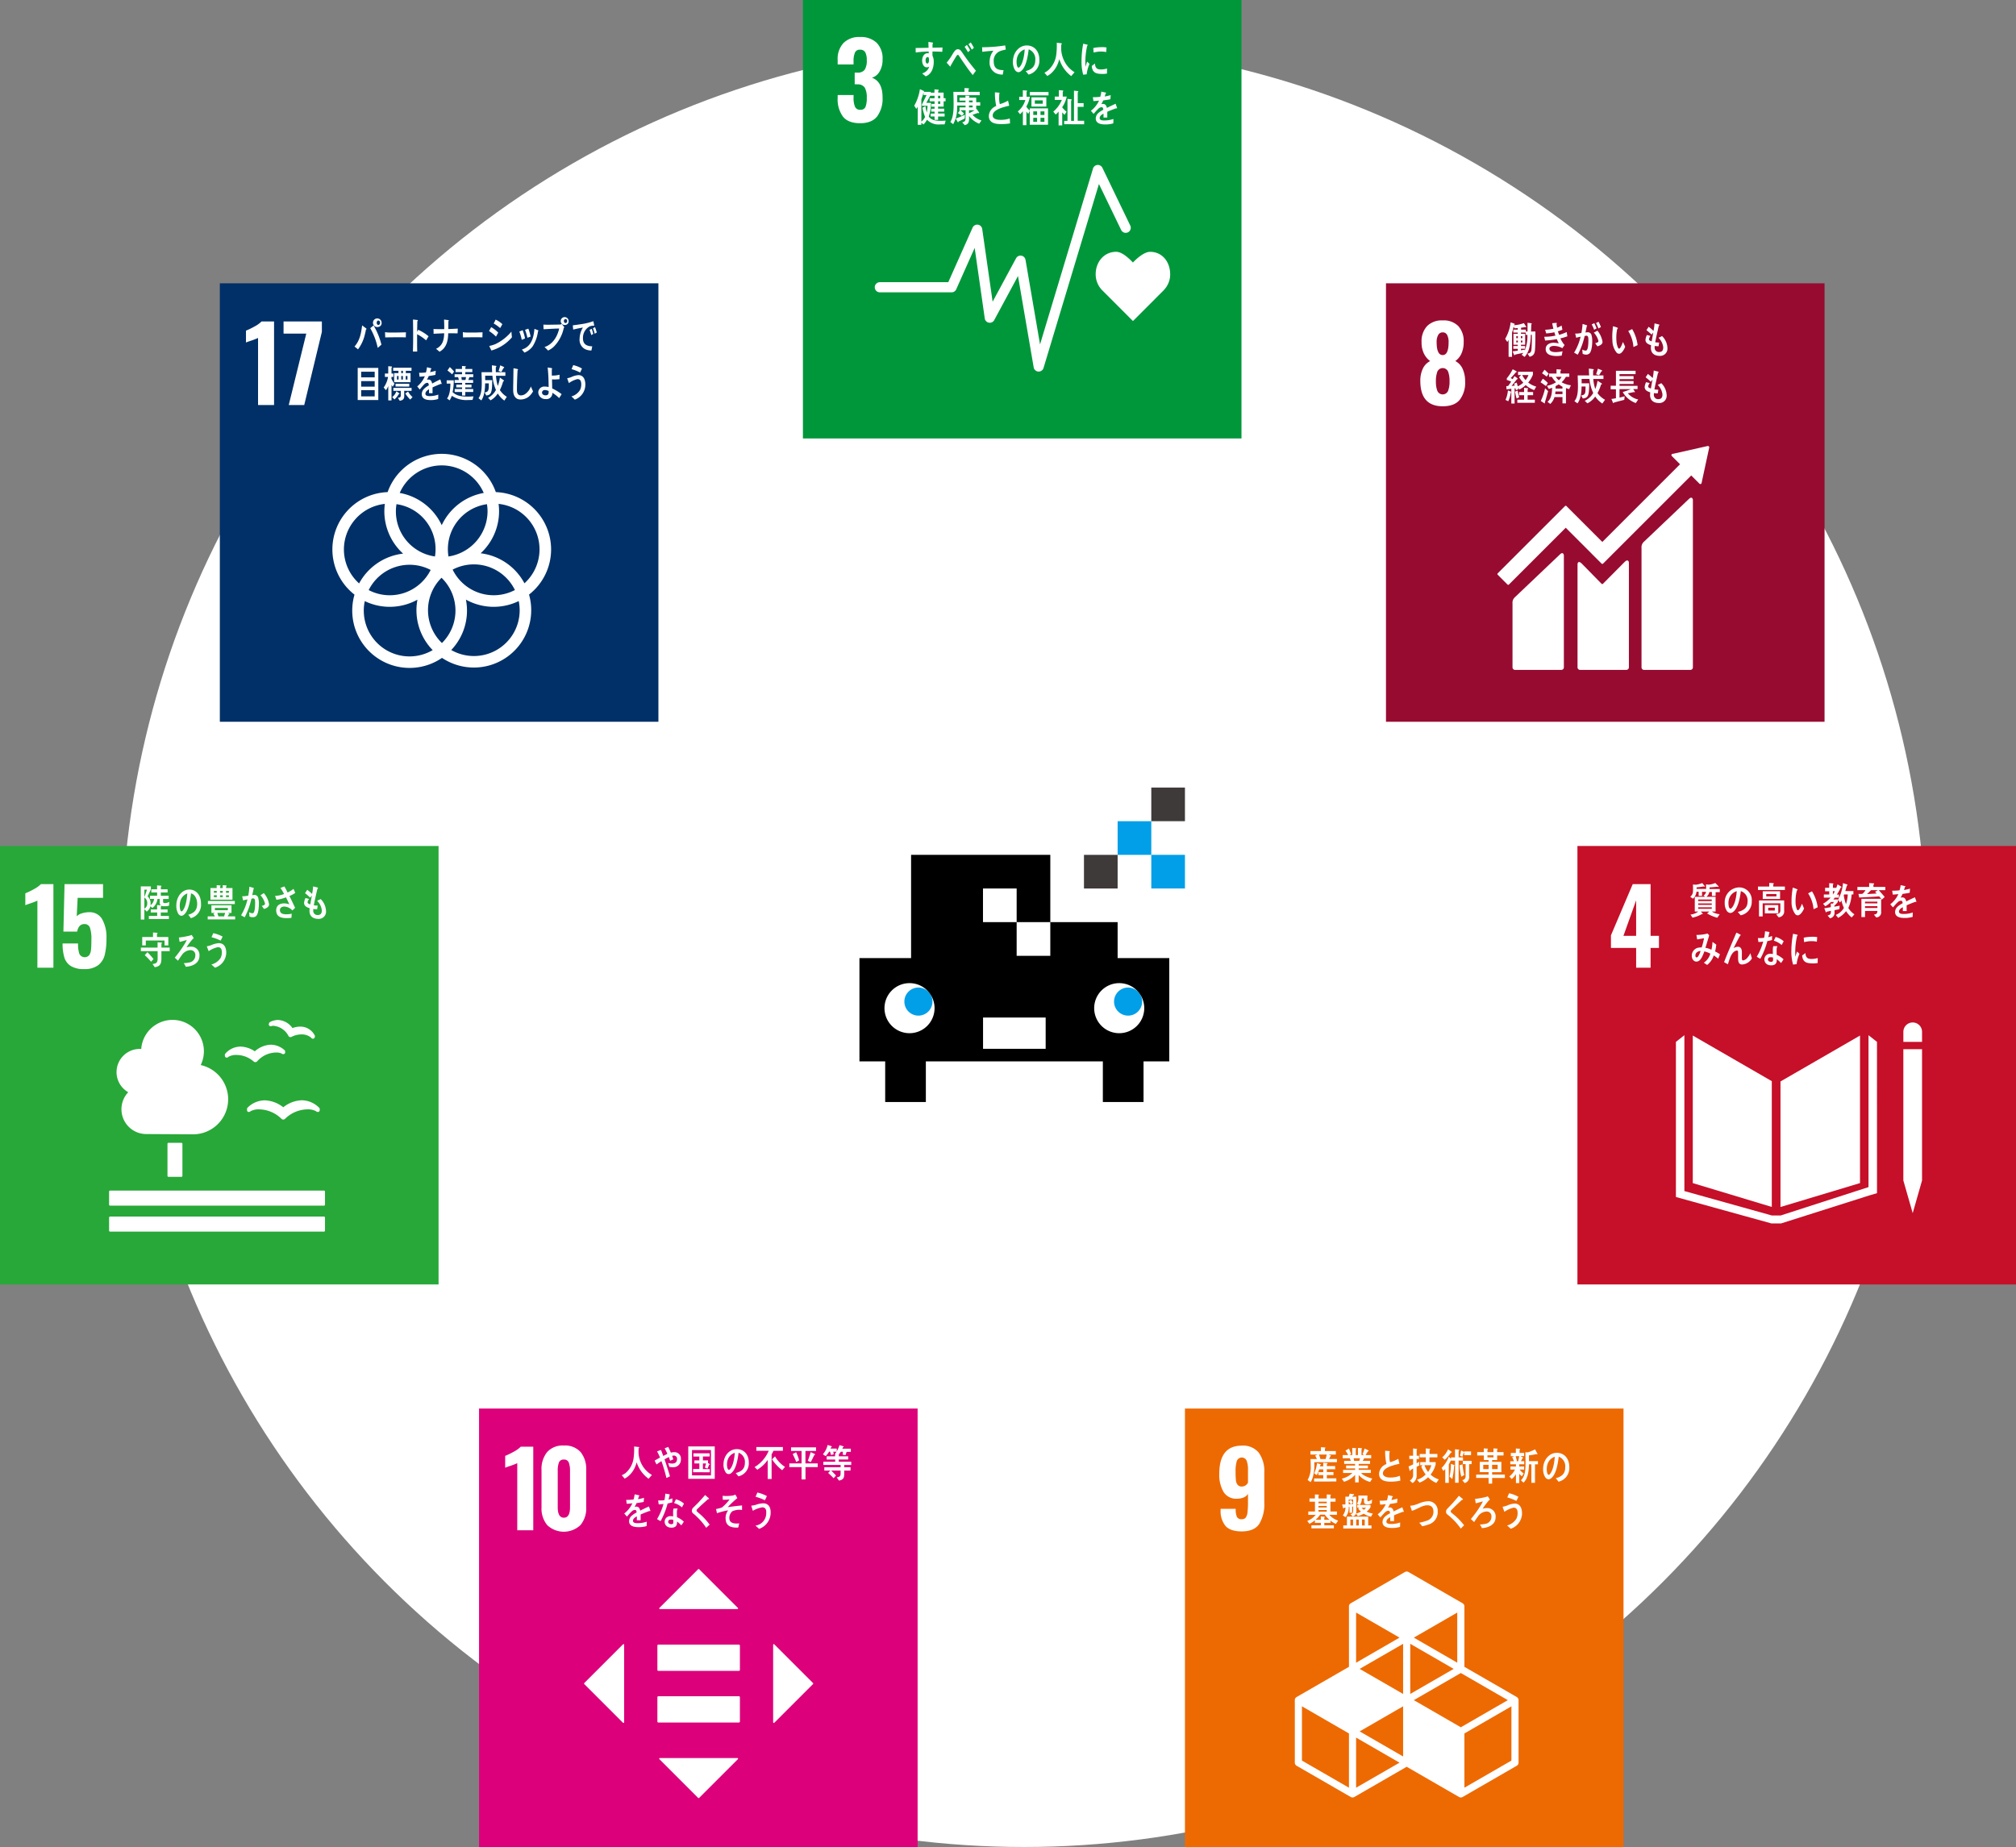 <svg xmlns="http://www.w3.org/2000/svg" xmlns:xlink="http://www.w3.org/1999/xlink" width="597.585" height="547.625" viewBox="0 0 597.585 547.625"><rect x="0" y="0" width="597.585" height="547.625" fill="#808080" stroke="none"/><defs><clipPath id="a"><rect width="96.487" height="93.238" fill="none"/></clipPath><clipPath id="b"><rect width="130" height="130" fill="none"/></clipPath></defs><g transform="translate(-7545 -1856.375)"><circle cx="267.5" cy="267.5" r="267.5" transform="translate(7581 1869)" fill="#fff"/><g transform="translate(7799.757 2089.881)"><g transform="translate(0 0.001)" clip-path="url(#a)"><path d="M9.615,46.976a4.162,4.162,0,1,1,4.163,4.163,4.163,4.163,0,0,1-4.163-4.163" transform="translate(3.702 16.482)" fill="#009fe8"/><path d="M54.494,46.976a4.162,4.162,0,1,1,4.161,4.163,4.16,4.16,0,0,1-4.161-4.163" transform="translate(20.98 16.482)" fill="#009fe8"/><rect width="9.977" height="9.977" transform="translate(66.554 19.955)" fill="#3e3a39"/><path d="M76.53,45.019V34.361H56.575V44.34H46.6V34.361H36.623V24.385H46.6v9.976h9.977V14.409H15.308v30.61H0V75.635H7.631V87.69H19.686V75.635H72.151V87.69H84.212V75.635h7.63V45.019ZM14.842,67.285a7.422,7.422,0,1,1,7.424-7.425,7.425,7.425,0,0,1-7.424,7.425M55.2,71.919H36.64V62.643H55.2ZM77,67.285a7.422,7.422,0,1,1,7.425-7.425A7.421,7.421,0,0,1,77,67.285" transform="translate(0 5.547)"/><rect width="9.979" height="9.979" transform="translate(76.532 9.976)" fill="#009fe8"/><rect width="9.976" height="9.977" transform="translate(86.511 19.955)" fill="#009fe8"/><rect width="9.976" height="9.976" transform="translate(86.511)" fill="#3e3a39"/></g></g><g transform="translate(7783 1856.375)"><rect width="130" height="130" fill="#00973b"/><g clip-path="url(#b)"><path d="M14.578,37.46a8.677,8.677,0,0,1-1.561-5.538v-.857H17.73v.827a6.53,6.53,0,0,0,.46,2.724,1.6,1.6,0,0,0,1.56.826,1.5,1.5,0,0,0,1.515-.842,7.126,7.126,0,0,0,.383-2.739,5.877,5.877,0,0,0-.581-2.953,2.352,2.352,0,0,0-2.142-.994,5.739,5.739,0,0,0-.857-.031V24.425h.765a2.532,2.532,0,0,0,2.2-.858,4.96,4.96,0,0,0,.612-2.815A4.856,4.856,0,0,0,21.2,18.4a1.666,1.666,0,0,0-1.576-.765,1.48,1.48,0,0,0-1.469.826,6.126,6.126,0,0,0-.429,2.448v1.1H13.017V20.663a6.892,6.892,0,0,1,1.729-5.019,6.5,6.5,0,0,1,4.881-1.774,6.779,6.779,0,0,1,4.958,1.713,6.6,6.6,0,0,1,1.744,4.927,6.785,6.785,0,0,1-.888,3.6,3.8,3.8,0,0,1-2.265,1.819q3.152,1.164,3.152,5.845a8.9,8.9,0,0,1-1.592,5.617q-1.591,2.035-5.049,2.035-3.55,0-5.11-1.963" transform="translate(-2.717 -2.895)" fill="#fff"/><path d="M131.782,101.037c0-3.675-2.357-6.654-5.928-6.654-1.786,0-3.94,1.956-5.11,3.158-1.17-1.2-3.182-3.164-4.968-3.164-3.571,0-6.074,2.979-6.074,6.655a6.733,6.733,0,0,0,1.895,4.705l9.155,9.171,9.142-9.161-.007-.007a6.732,6.732,0,0,0,1.9-4.7" transform="translate(-22.919 -19.717)" fill="#fff"/><path d="M75.512,123.083h-.093a1.5,1.5,0,0,1-1.388-1.246l-4.65-27.082-7.041,13.06a1.5,1.5,0,0,1-2.812-.5l-2.99-20.9L51.068,98.7a1.5,1.5,0,0,1-1.374.892H28.428a1.5,1.5,0,1,1,0-3.006H48.715l7.2-16.164a1.5,1.5,0,0,1,2.861.4l3.085,21.551,6.946-12.88a1.5,1.5,0,0,1,2.8.459l4.306,25.082L91.612,62.9a1.5,1.5,0,0,1,2.794-.22l8.258,17.12A1.5,1.5,0,0,1,99.956,81.1L93.373,67.47,76.951,122.016a1.5,1.5,0,0,1-1.439,1.067" transform="translate(-5.625 -12.917)" fill="#fff"/><path d="M105.919,25.452c-.341.034-.681.079-1.028.125a14.7,14.7,0,0,1-.491-4.326,27.871,27.871,0,0,1,.491-4.869l.824.194a2.568,2.568,0,0,1,.406.1.142.142,0,0,1,.106.149.159.159,0,0,1-.152.148,22.584,22.584,0,0,0-.55,5.054c0,.412.02.814.02,1.229.17-.518.331-1.045.509-1.562.237.218.475.447.712.666a10.88,10.88,0,0,0-.846,3.088m6.019-.214a7.686,7.686,0,0,1-1.731.1c-1.354-.044-2.615-.266-2.779-2.352.316-.237.638-.5.965-.728,0,1.187.554,1.717,1.433,1.746a6.008,6.008,0,0,0,2.136-.259c-.013.5-.013.989-.024,1.494m-.237-6.371a7.355,7.355,0,0,0-2.194-.136A9.952,9.952,0,0,0,107.99,19c-.04-.41-.067-.919-.117-1.331a11.415,11.415,0,0,1,2.148-.259,7.776,7.776,0,0,1,1.788.09c-.036.449-.062.916-.109,1.369Z" transform="translate(-21.809 -3.423)" fill="#fff"/><path d="M50.131,18.655c-.4-.032-.791-.055-1.18-.065-.58-.017-1.157-.041-1.728-.023.009.431-.011.833.017,1.261a3.8,3.8,0,0,1,.36,1.832c0,1.936-.775,3.667-2.378,4.268-.346-.3-.712-.567-1.052-.881a2.968,2.968,0,0,0,2.093-1.994,1.457,1.457,0,0,1-.8.187c-.821,0-1.3-1.057-1.3-1.952,0-1.114.55-2.215,1.566-2.215a1.592,1.592,0,0,1,.387.046c0-.184-.009-.373-.02-.559-.658,0-1.314.047-1.96.089-.629.054-1.245.119-1.865.206-.036-.441-.02-.893-.036-1.335,1.282-.025,2.558-.025,3.841-.073-.028-.57-.047-1.133-.056-1.713.279.023.579.071.861.115a3.019,3.019,0,0,1,.357.058c.066.012.143.034.143.14a.322.322,0,0,1-.124.237c-.011.374-.019.771-.019,1.142.986-.007,1.978-.028,2.967-.06ZM45.822,20.2c-.444,0-.638.51-.638.986,0,.383.115.939.511.939.426,0,.5-.649.5-1.043,0-.312,0-.883-.377-.883" transform="translate(-8.823 -3.287)" fill="#fff"/><path d="M61.583,25.58c-.489-.655-1.062-1.338-1.57-2.069-.6-.864-1.225-1.763-1.811-2.616-.2-.29-.4-.607-.6-.9-.105-.147-.237-.415-.42-.415-.261,0-.508.5-.653.712-.191.306-.384.633-.564.926-.327.536-.613,1.084-.93,1.606v.062c0,.1-.04.18-.124.18l-1.062-1.174a15.306,15.306,0,0,0,1.129-1.482c.365-.548.691-1.157,1.073-1.706.365-.5.65-.791,1.2-.791a1.263,1.263,0,0,1,.949.605c.21.256.412.6.6.865.453.644.9,1.3,1.36,1.911.708.961,1.629,2.1,2.373,3.006Zm-1.4-6.8c-.306-.546-.647-1.058-.986-1.573l.658-.566a13.69,13.69,0,0,1,.958,1.577Zm1.126-.748a14.7,14.7,0,0,0-.985-1.582l.661-.554a17.5,17.5,0,0,1,.949,1.588Z" transform="translate(-11.25 -3.32)" fill="#fff"/><path d="M73.944,18.305a10.416,10.416,0,0,0-1.408.379,3.006,3.006,0,0,0-1.947,3.1c.019,2.328,1.464,2.546,2.9,2.572-.066.437-.133.884-.227,1.321h-.194a4.619,4.619,0,0,1-1.88-.442,3.48,3.48,0,0,1-1.825-3.323A5.337,5.337,0,0,1,70.494,18.6c-1.061.066-2.247.18-3.289.329-.05-.574-.024-.916-.079-1.362a44.024,44.024,0,0,0,5.458-.342c.427-.063,1.153-.158,1.4-.193.047.173.149,1.065.164,1.153s-.108.1-.2.122" transform="translate(-14.024 -3.558)" fill="#fff"/><path d="M83.32,25.673c-.287-.342-.548-.7-.84-1.028,1.477-.442,2.839-1.081,2.839-3.292a3.064,3.064,0,0,0-1.95-3.169c-.253,2.013-.749,5.221-2.215,6.408a1.361,1.361,0,0,1-.87.372,1.383,1.383,0,0,1-1-.676,4.372,4.372,0,0,1-.6-2.387c0-2.848,1.893-4.865,4.114-4.865,2.057,0,3.725,1.525,3.725,4.236a4.193,4.193,0,0,1-3.206,4.4m-3.283-5.368a4.791,4.791,0,0,0-.263,1.593c0,.475.085,1.713.607,1.713.186,0,.346-.222.459-.373.875-1.119,1.25-3.505,1.345-5.03a3.443,3.443,0,0,0-2.148,2.1" transform="translate(-16.438 -3.559)" fill="#fff"/><path d="M98.441,25.908a10,10,0,0,1-3.523-5.019A12.215,12.215,0,0,1,94.4,22.4a7.451,7.451,0,0,1-2.069,2.813,5.515,5.515,0,0,1-.983.66l-.84-.97a5.438,5.438,0,0,0,1.134-.748A7.452,7.452,0,0,0,94,19.618a21.44,21.44,0,0,0,.151-3.6l1.327.15a.187.187,0,0,1,.181.171.229.229,0,0,1-.17.21c-.019.47-.028.937-.028,1.406a8.843,8.843,0,0,0,1.487,4.455,8.247,8.247,0,0,0,2.48,2.352Z" transform="translate(-18.909 -3.347)" fill="#fff"/><path d="M50.72,43.85c-.436.011-.87.021-1.31.021A4.778,4.778,0,0,1,45.5,42.483,6.1,6.1,0,0,1,44.456,43.9l-.633-.547v.638H42.755V38.577a6.229,6.229,0,0,1-.415.7l-.622-.949a13.923,13.923,0,0,0,1.676-4.9l1.156.524a.135.135,0,0,1,.079.115.179.179,0,0,1-.1.148h2.061v.924l-1.307,2.346h1.4a12.625,12.625,0,0,1-.658,4.045c.776,1.187,2.327,1.286,3.5,1.286.5,0,1-.032,1.5-.068ZM44,38.348v-.388l1.37-2.8h-.894v-.786a21.207,21.207,0,0,1-.649,2.062v6.619a3.982,3.982,0,0,0,1.1-1.414,15.315,15.315,0,0,1-.776-2.712c.3-.158.592-.316.892-.475a11.436,11.436,0,0,0,.389,1.9,17.577,17.577,0,0,0,.232-2Zm6.429-1.323v1.582H48.779v.6h1.812v.87H48.779v.558h1.939v.9h-1.93v.979H47.741v-1H46.577v-.854h1.164v-.579h-.989v-.855h.989v-.616H46.82v-.82h.921v-.763H46.287v-.91h1.453v-.731H46.375v-.933h1.337v-.979l1.115.1a.159.159,0,0,1,.159.157v.014c0,.089-.108.158-.166.2v.5h1.6v1.661H51v.91Zm-1.008-1.641h-.638v.751h.639Zm0,1.641h-.638v.763h.639Z" transform="translate(-8.716 -6.985)" fill="#fff"/><path d="M63.786,43.572a6.974,6.974,0,0,1-3-2.294c0,.271.009.53.009.8,0,1.21-.312,1.657-1.281,1.925l-.76-.826c.737-.21,1-.352,1-1.326V39.583h-1.5a13.843,13.843,0,0,1,1.036.987l-.638.669c-.388-.28-.775-.554-1.173-.808l.622-.848h-.146v-.854h1.795v-.541H57.279c-.009.411-.009.822-.04,1.232a9.5,9.5,0,0,1-1.161,4.3c-.284-.222-.554-.445-.844-.657.89-1.374.977-3.523.977-5.2,0-1.242-.047-2.487-.066-3.732h3.289V33.011c.369.024.837.024,1.195.07.067.013.158.036.158.142a.227.227,0,0,1-.166.2v.7h3.323v1h-6.66c0,.7.007,1.4.007,2.1h2.444v-.492h-1.78v-.882h1.763v-.608l1.018.057c.079,0,.173.014.173.144a.214.214,0,0,1-.133.185v.222h2.131V37.2H64.1v1.008H62.908v1.035L63,39.173l.72,1a.284.284,0,0,1,.048.154.133.133,0,0,1-.127.139h0a.462.462,0,0,1-.214-.079c-.533.165-1.066.365-1.6.543a5.388,5.388,0,0,0,2.645,1.676ZM59.5,42.024a18.736,18.736,0,0,1-1.812.879c-.021.084-.068.237-.158.237-.049,0-.089-.047-.118-.094l-.562-1q1.38-.491,2.705-1.119Zm2.347-5.32H60.78v.528h1.066Zm0,1.468H60.78v.562h1.066ZM60.78,39.581v.906a17.733,17.733,0,0,0,1.661-.914Z" transform="translate(-11.54 -6.897)" fill="#fff"/><path d="M73.146,44.011c-1.339,0-3.475-.217-3.475-2.4a3.332,3.332,0,0,1,2.183-2.955,18.206,18.206,0,0,1-.376-4.053l.853.07c.139.013.279.023.421.045.047.012.1.034.1.1a.238.238,0,0,1-.065.127A7.8,7.8,0,0,0,72.735,36a7.138,7.138,0,0,0,.176,2.049.116.116,0,0,0,.084.036,10.124,10.124,0,0,0,2.361-1.02c.14.494.237,1.008.346,1.512-1.171.287-4.89,1.02-4.89,2.907,0,1.066,1.386,1.27,2.034,1.27a8.546,8.546,0,0,0,3.022-.4c.04.482.068.975.079,1.468a15.523,15.523,0,0,1-2.8.193" transform="translate(-14.556 -7.229)" fill="#fff"/><path d="M84.076,44.051V39.933l-.452.9c-.2-.219-.365-.449-.554-.68v4.027H82.028V40.024a5.061,5.061,0,0,1-.835.9l-.66-.817a6.871,6.871,0,0,0,2.224-3.38H80.947v-.977h1.07v-1.92l1.108.089c.058,0,.158.036.158.128a.223.223,0,0,1-.158.184v1.518h.964a8.519,8.519,0,0,1-1.043,2.922,4.776,4.776,0,0,0,1.032,1.162V39.2h5.4V44.05Zm.01-8.695V34.343h5.545v1.013Zm.483.575h4.415V38.67H84.569Zm1.671,4.152h-1.13v1.07h1.129Zm0,1.908h-1.13V43.2h1.129Zm1.68-5.174H85.57v1.01h2.35Zm.494,3.266H87.251v1.07h1.162Zm0,1.908H87.251V43.2h1.162Z" transform="translate(-16.825 -7.067)" fill="#fff"/><path d="M96.463,38.843v.047a8.55,8.55,0,0,0,1.278,1.3l-.581.911a7.456,7.456,0,0,1-.687-.726v3.864H95.392V40.131a5.581,5.581,0,0,1-.87.885l-.7-.863a9.032,9.032,0,0,0,2.531-3.472h-2.1v-.987h1.22V33.783l1.17.105a.172.172,0,0,1,.138.158c0,.093-.089.15-.158.173v1.474H97.8a8.654,8.654,0,0,1-1.335,3.149m.589,5.049v-1h.973v-6.52l1.108.138a.158.158,0,0,1,.148.158c0,.105-.106.158-.177.2v6.026h.846V33.941l1.113.127c.079.013.177.055.177.158s-.109.162-.177.209v3.2h1.74v1.108h-1.758v4.13h1.918v1.024Z" transform="translate(-19.601 -7.058)" fill="#fff"/><path d="M115.555,39.322a.253.253,0,0,1-.14-.055c-.689.232-2.016.759-2.645,1.046v1.716l-1.126-.011c.01-.154.01-.323.01-.511v-.624c-.765.355-1.147.812-1.147,1.326,0,.446.439.68,1.308.68a8.441,8.441,0,0,0,2.778-.445l-.038,1.3a7.926,7.926,0,0,1-2.4.323c-1.87,0-2.806-.589-2.806-1.785a2.211,2.211,0,0,1,.783-1.605,6.836,6.836,0,0,1,1.45-.958c-.017-.5-.172-.759-.449-.759a1.378,1.378,0,0,0-.982.425,8.851,8.851,0,0,0-.736.755c-.354.4-.572.66-.706.791-.172-.2-.437-.5-.791-.914A8.038,8.038,0,0,0,110.33,37c-.506.066-1.07.112-1.68.145-.037-.423-.1-.814-.153-1.159a16.542,16.542,0,0,0,2.186-.112,9.139,9.139,0,0,0,.324-1.541l1.288.293a.133.133,0,0,1,.116.133c0,.066-.046.122-.153.167-.047.19-.133.48-.256.857a15.119,15.119,0,0,0,1.783-.411l-.105,1.225c-.524.112-1.231.224-2.107.347a6.992,6.992,0,0,1-.593,1.114,1.914,1.914,0,0,1,.543-.079c.583,0,.965.391,1.135,1.193.763-.4,1.634-.815,2.577-1.238l.44,1.248c0,.1-.04.142-.118.142" transform="translate(-22.547 -7.172)" fill="#fff"/></g></g><g transform="translate(7955.834 1940.375)"><rect width="130" height="130" fill="#970b31"/><g clip-path="url(#b)"><path d="M12.865,31.836a8.266,8.266,0,0,1,.734-3.611,4.78,4.78,0,0,1,2.173-2.265,6.067,6.067,0,0,1-1.836-2.219,7.413,7.413,0,0,1-.7-3.381A6.613,6.613,0,0,1,14.854,15.6a6.129,6.129,0,0,1,4.652-1.7,6.061,6.061,0,0,1,4.621,1.683,6.549,6.549,0,0,1,1.591,4.682,8.06,8.06,0,0,1-.673,3.489,5.547,5.547,0,0,1-1.805,2.2,4.739,4.739,0,0,1,2.172,2.326,8.894,8.894,0,0,1,.735,3.764,8.235,8.235,0,0,1-1.592,5.386q-1.591,1.928-5.049,1.928-6.64,0-6.64-7.528m8.247,2.922a7.763,7.763,0,0,0,.414-2.739,8.279,8.279,0,0,0-.414-2.907,1.736,1.736,0,0,0-3.213.015,8.306,8.306,0,0,0-.414,2.892,7.763,7.763,0,0,0,.414,2.739,1.731,1.731,0,0,0,3.213,0Zm.138-14.4a4.449,4.449,0,0,0-.429-2.127,1.407,1.407,0,0,0-1.316-.78,1.473,1.473,0,0,0-1.345.78,4.2,4.2,0,0,0-.459,2.127q0,3.826,1.805,3.825,1.743,0,1.744-3.826Z" transform="translate(-2.687 -2.901)" fill="#fff"/><path d="M109.781,80.737,96.507,93.366a2.2,2.2,0,0,0-.758,1.9v35.391a.757.757,0,0,0,.758.755h13.712a.756.756,0,0,0,.755-.755v-49.6c0-.418-.327-1.18-1.193-.316" transform="translate(-20.001 -16.786)" fill="#fff"/><path d="M61.441,101.533,48.165,114.159a2.2,2.2,0,0,0-.757,1.9V135a.758.758,0,0,0,.757.753H61.876a.756.756,0,0,0,.755-.753V101.853c0-.418-.329-1.187-1.192-.316" transform="translate(-9.902 -21.13)" fill="#fff"/><path d="M104.537,61.38a.378.378,0,0,0-.112-.288.4.4,0,0,0-.246-.108l-.073,0L104,61,93.833,63.289l-.184.019a.4.4,0,0,0-.2.1.389.389,0,0,0,0,.547l.115.115,2.322,2.32L72.855,89.427,62.218,78.788a.3.3,0,0,0-.429,0l0,0L58.9,81.676,41.847,98.724a.31.31,0,0,0,0,.434l2.891,2.889a.3.3,0,0,0,.427,0l0,0,16.84-16.836,7.719,7.72a.163.163,0,0,0,.025.036l2.887,2.884a.3.3,0,0,0,.429,0l0,0,26.14-26.14,2.437,2.437a.382.382,0,0,0,.54,0l0,0a.376.376,0,0,0,.111-.251v-.032l2.232-10.376Z" transform="translate(-8.724 -12.741)" fill="#fff"/><path d="M85.731,104.319l-6.423,6.476a.3.3,0,0,1-.414-.016l-5.818-5.933c-1.066-1.062-1.3-.2-1.3.216v30.5a.754.754,0,0,0,.751.755H86.248a.758.758,0,0,0,.755-.755v-31c0-.417-.329-1.187-1.271-.237" transform="translate(-14.996 -21.7)" fill="#fff"/><path d="M53.514,22.625c-.079,1.339-.458,1.907-1.6,2.208l-.633-.924c.8-.158,1.108-.369,1.187-1.362.105-1.394.105-2.809.105-4.215h-.316a17.948,17.948,0,0,1-.439,3.838,6.247,6.247,0,0,1-1.394,2.709l-.877-.633a6.9,6.9,0,0,0,.515-.581c-.83.179-1.661.347-2.492.536-.009.089-.057.167-.143.167s-.133-.079-.158-.158l-.4-.983c.517-.055,1.022-.134,1.537-.2v-.545H47.082v-.827H48.4v-.381H47.11V18.031h1.279v-.369H47.082v-.88h1.307v-.458c-.316.022-.633.047-.949.079l-.267-.49c-.114.433-.218.879-.343,1.315-.021.079-.137.413-.137.468v7.158H45.675V19.837a6.278,6.278,0,0,1-.391.6l-.621-.924a12.7,12.7,0,0,0,1.623-4.886l1.126.411a.168.168,0,0,1,.095.134c0,.09-.123.133-.182.146l-.037.167a10.519,10.519,0,0,0,2.911-.626l.712,1.108a.119.119,0,0,1-.114.123h-.019a.261.261,0,0,1-.172-.065c-.41.086-.83.143-1.24.21v.547H50.8v.57h.489v-2.6l1.069.146c.066.01.182.057.182.158a.219.219,0,0,1-.136.188c-.018.7-.046,1.415-.074,2.119.429-.009.858-.021,1.288-.021,0,1.76.007,3.522-.1,5.283m-5.086-3.9h-.475v.6h.475Zm0,1.313h-.475v.548h.475Zm1.316-1.313h-.43v.6h.43Zm.019,1.313h-.449v.548h.449Zm1-1.706v-.669H49.341v.369h1.25v3.243h-1.25v.381h1.23v.8H49.344v.457c.384-.057.752-.134,1.136-.2l-.058.378a11.091,11.091,0,0,0,.83-4.762Z" transform="translate(-9.331 -3.056)" fill="#fff"/><path d="M64.086,19.409A7.91,7.91,0,0,0,65.328,21.4c-.21.323-.439.626-.668.927a5.189,5.189,0,0,0-2.577-.671c-.39,0-1.25.19-1.25.8,0,.981,1.316,1.049,1.918,1.049a10.737,10.737,0,0,0,1.978-.256c-.093.423-.17.846-.247,1.271a8.75,8.75,0,0,1-1.4.133c-1.215,0-3.353-.158-3.353-2.073,0-1.4,1.357-1.864,2.338-1.864a7.044,7.044,0,0,1,1.527.2c-.19-.423-.391-.846-.572-1.281a22.581,22.581,0,0,1-3.473.422L59.3,18.943a15.138,15.138,0,0,0,3.313-.334c-.116-.336-.222-.67-.316-1.005a14.467,14.467,0,0,1-2.422.344c-.105-.355-.2-.723-.3-1.08a13.925,13.925,0,0,0,2.441-.3c-.142-.534-.257-1.092-.351-1.639.39-.032.782-.079,1.172-.1h.039a.137.137,0,0,1,.152.12v.014a.265.265,0,0,1-.095.178c.047.369.105.736.181,1.108a5.248,5.248,0,0,0,1.327-.637c.079.413.171.827.246,1.251-.437.166-.886.323-1.334.468.1.358.229.7.362,1.048a12.839,12.839,0,0,0,2.233-.836c.085.425.133.848.209,1.261a12.559,12.559,0,0,1-2.076.608" transform="translate(-12.389 -3.097)" fill="#fff"/><path d="M75.035,23.8a1.416,1.416,0,0,1-1.077.346,2.16,2.16,0,0,1-.935-.237c-.038-.422-.066-.836-.114-1.259a2,2,0,0,0,1.049.312c.773,0,.763-2.509.763-3.144,0-.457.009-1.272-.536-1.272a2.5,2.5,0,0,0-.572.09,21.753,21.753,0,0,1-2.043,5.542c-.371-.2-.712-.426-1.086-.6a15.661,15.661,0,0,0,1.929-4.746c-.441.086-.88.2-1.308.323l-.278-1.195c0-.055.066-.066.094-.066.087,0,.158.024.249.024a7.407,7.407,0,0,0,1.48-.2,18.981,18.981,0,0,0,.343-2.655c.286.068.562.158.839.248.125.044.269.079.4.133.049.023.124.057.124.134s-.068.1-.113.122c-.114.626-.237,1.261-.4,1.885a4.805,4.805,0,0,1,.573-.055,1.124,1.124,0,0,1,1.259.949,6.222,6.222,0,0,1,.191,1.7c0,1.009-.144,2.929-.833,3.631m1.4-7.026A12.1,12.1,0,0,0,75.7,15.2l.772-.369a13.35,13.35,0,0,1,.678,1.541ZM77.4,21.7c-.211-.326-.441-.626-.668-.926.276-.057.974-.225.974-.649a5.523,5.523,0,0,0-1.375-2.488,11.8,11.8,0,0,0,1.07-.6,7.128,7.128,0,0,1,1.517,3.323c0,.839-.964,1.151-1.517,1.341Zm.305-5.311a11.067,11.067,0,0,0-.717-1.582l.736-.4a9.96,9.96,0,0,1,.712,1.572Z" transform="translate(-14.726 -3.009)" fill="#fff"/><path d="M86.866,24.242a1.034,1.034,0,0,1-.759-.294,5.825,5.825,0,0,1-1.278-3.623,18.054,18.054,0,0,1,.063-3.067c.028-.4.059-.774.108-1.158a7.723,7.723,0,0,1,1.37.44.143.143,0,0,1,.079.119.237.237,0,0,1-.185.224,11.612,11.612,0,0,0-.272,2.265,11.792,11.792,0,0,0,.044,1.418,5.428,5.428,0,0,0,.3,1.474c.071.212.237.712.475.7.457-.032.964-1.531,1.142-1.993l.663,1.4c-.253.757-.993,2.05-1.745,2.1m4.193-2a10.171,10.171,0,0,0-1.543-4.732c.4-.183.767-.4,1.166-.574a12.137,12.137,0,0,1,1.613,4.746c-.407.2-.816.386-1.233.559Z" transform="translate(-17.714 -3.363)" fill="#fff"/><path d="M101.489,24.648c-1.336.011-2.634-.554-2.652-2.354,0-.266.028-.535.047-.8-.7-.247-1.634-.558-1.651-1.594a4.1,4.1,0,0,1,.421-1.429c.361.079.725.188,1.077.267a2.13,2.13,0,0,0-.467.983c.009.391.554.554.812.626.151-.882.323-1.752.475-2.633-.172.211-.332.423-.5.637a17.44,17.44,0,0,0-1.528-1.318c.211-.335.43-.668.66-1a13.566,13.566,0,0,1,1.424,1.227,14.338,14.338,0,0,0,.306-2.232c.305.056.621.147.926.225a2.21,2.21,0,0,1,.382.1c.066.021.133.055.133.143a.444.444,0,0,1-.18.29c-.069.246-.124.515-.182.757-.115.525-.23,1.05-.354,1.575-.179.824-.371,1.661-.514,2.5.381.068.772.068,1.154.1l-.173,1.083a7.768,7.768,0,0,1-1.125-.091,2.778,2.778,0,0,0-.029.493,1.243,1.243,0,0,0,1.172,1.31,1.273,1.273,0,0,0,.213-.006c.811-.012,1.174-.5,1.164-1.424a4.742,4.742,0,0,0-1.4-2.8,8.313,8.313,0,0,0,1.047-.51,5.246,5.246,0,0,1,1.6,3.623,2.148,2.148,0,0,1-2.031,2.26,2.282,2.282,0,0,1-.233,0" transform="translate(-20.314 -3.139)" fill="#fff"/><path d="M46.372,39.1a9.747,9.747,0,0,1-.778,2.611l-.8-.414a9.132,9.132,0,0,0,.712-2.8l.864.325a.149.149,0,0,1,.1.154c0,.055-.063.1-.1.121m6.933-.7a7.375,7.375,0,0,1-2.536-1.5,6.591,6.591,0,0,1-1.861,1.307l-.4-.592.112.49a5.857,5.857,0,0,1-.744.324c-.047-.19-.1-.391-.15-.581l-.244.045v4.482h-.966V38c-.475.058-.93.136-1.4.19l-.1-.97a2.242,2.242,0,0,0,.562-.057c.316-.4.612-.836.893-1.27a5.691,5.691,0,0,0-1.3-.5V34.9a12.477,12.477,0,0,0,1.74-2.675,9.237,9.237,0,0,1,.976.512c.079.045.209.113.209.237s-.158.145-.225.145c-.5.58-.994,1.159-1.532,1.7.2.113.385.237.573.346a9.928,9.928,0,0,0,.516-.906c.153.093.978.6.978.783,0,.123-.14.146-.216.123-.534.668-1.062,1.345-1.613,2.005.316-.032.627-.079.949-.11-.058-.19-.115-.391-.189-.57.253-.1.508-.211.762-.323.122.368.227.736.329,1.108a6.226,6.226,0,0,0,1.634-1.092,9.887,9.887,0,0,1-1.259-1.618l.62-.637h-.91v-.97h4.406V33.8a7.757,7.757,0,0,1-1.41,2.352,7.128,7.128,0,0,0,2.4,1.216C53.691,37.693,53.5,38.05,53.305,38.4Zm-5.221,2.488c-.2-.658-.347-1.345-.488-2.03l.791-.325a13.826,13.826,0,0,0,.475,2Zm.207,1.27v-.925H50.3V39.9H48.818v-.927h1.475v-1.26c.256.032.518.054.772.088a1.734,1.734,0,0,1,.338.045.114.114,0,0,1,.093.112.216.216,0,0,1-.152.18v.835h1.627V39.9H51.344v1.326h2.136v.926Zm1.447-8.227a6.629,6.629,0,0,0,1,1.5,5.45,5.45,0,0,0,.863-1.5Z" transform="translate(-9.359 -6.733)" fill="#fff"/><path d="M59.512,37.191a16.421,16.421,0,0,0-1.6-1.108l.677-1.069a8.52,8.52,0,0,1,1.485,1.27Zm-.329,4.884a.339.339,0,0,1,.046.17.1.1,0,0,1-.093.1,12.424,12.424,0,0,1-1.146-.736,16.632,16.632,0,0,0,1.266-3.759l.9.846c-.31,1.136-.619,2.261-.976,3.376Zm.554-7.682a13.514,13.514,0,0,0-1.381-.972l.733-1.069a9.044,9.044,0,0,1,1.229,1.182ZM66.4,38.1c-.321-.089-.638-.2-.949-.316v4.538H64.416V40.454H62.049A4.569,4.569,0,0,1,60.8,42.495l-.82-.624c1.156-.979,1.353-2.621,1.353-4.181a6.206,6.206,0,0,1-.977.346l-.525-.926a7.269,7.269,0,0,0,2.676-1.047,7.854,7.854,0,0,1-1.248-1.607h-.827v-.971h2.215V32.214l1.187.079a.193.193,0,0,1,.176.18c0,.11-.111.167-.187.188v.825h2.611v.971H65.429a6.794,6.794,0,0,1-1.266,1.616,7.535,7.535,0,0,0,2.754.893Zm-1.985.712H62.333c-.02.256-.047.522-.085.78h2.169Zm0-1.406a12.917,12.917,0,0,1-1.108-.724,9.761,9.761,0,0,1-.931.533c0,.248,0,.481-.009.725h2.047Zm-1.972-2.956a4.131,4.131,0,0,0,.894,1.028,3.714,3.714,0,0,0,.806-1.028Z" transform="translate(-12.099 -6.73)" fill="#fff"/><path d="M78.883,42.328a7.526,7.526,0,0,1-2.111-2.092,6.027,6.027,0,0,1-2.319,2.023l-.782-.75A5.785,5.785,0,0,0,76.188,39.2a12.357,12.357,0,0,1-1.127-4.181H72.745v.057c0,.421.009.831.009,1.25h2.251a25.56,25.56,0,0,1-.123,2.558c-.184,1.386-.619,1.827-1.784,1.944l-.525-.9c1.154-.136,1.307-.59,1.327-1.888l.007-.771H72.726c0,1.6-.249,3.807-1.221,5l-.9-.649c.981-1.136,1.051-3.021,1.051-4.553,0-1.028-.06-2.057-.079-3.081h3.407c-.057-.668-.079-1.352-.094-2.022l1.248.158c.068.011.2.047.2.158a.315.315,0,0,1-.181.237c-.009.274-.009.533-.009.806,0,.215,0,.442.009.658h3.053v1.058H76.206a12.288,12.288,0,0,0,.583,2.978,10.608,10.608,0,0,0,.667-2.444l1.191.749a.266.266,0,0,1,.115.2c0,.125-.191.17-.266.184a13.262,13.262,0,0,1-1.041,2.52,6.589,6.589,0,0,0,2.224,1.978Zm-.288-9.522c-.229.377-.447.762-.687,1.125l-.877-.306a13.372,13.372,0,0,0,.534-1.647l1.108.455a.233.233,0,0,1,.154.193c0,.112-.156.172-.235.18Z" transform="translate(-14.751 -6.678)" fill="#fff"/><path d="M91.641,42.355a7.252,7.252,0,0,1-3.876-3.266,21.247,21.247,0,0,0,2.417-.87H86.808v2.527l1.537-.4L88.22,41.4c-1.012.263-2.035.525-3.05.8-.026.079-.089.173-.171.173a.123.123,0,0,1-.1-.079l-.488-1.144c.451-.074.9-.128,1.345-.227V38.269H84.19V37.224h1.566v-4.43h5.819v.989H86.815v.589h4.163v.892H86.815v.567h4.163v.861H86.815v.554h5.348v.967H90.869l.516.791a.147.147,0,0,1-.139.153h0a.377.377,0,0,1-.182-.065c-.587.14-1.187.261-1.782.358a5.413,5.413,0,0,0,3.067,1.84Z" transform="translate(-17.589 -6.851)" fill="#fff"/><path d="M101.189,42.318c-1.335.013-2.634-.554-2.652-2.353,0-.269.027-.536.047-.8-.7-.244-1.634-.554-1.652-1.595a4.046,4.046,0,0,1,.421-1.424c.361.079.725.187,1.077.266a2.123,2.123,0,0,0-.467.983c.01.389.554.554.812.624.151-.88.323-1.752.475-2.633-.171.213-.332.423-.5.633A17.794,17.794,0,0,0,97.226,34.7c.211-.333.433-.668.661-1a13.742,13.742,0,0,1,1.424,1.227,14.318,14.318,0,0,0,.305-2.23c.305.056.621.144.926.223a2.355,2.355,0,0,1,.381.1c.066.022.134.056.134.144a.439.439,0,0,1-.181.289c-.069.246-.125.515-.182.759-.116.525-.229,1.05-.354,1.575-.179.824-.37,1.661-.514,2.5.381.068.773.068,1.154.1l-.172,1.078a7.655,7.655,0,0,1-1.125-.088,2.742,2.742,0,0,0-.029.49,1.241,1.241,0,0,0,1.167,1.312,1.177,1.177,0,0,0,.218-.006c.811-.01,1.175-.5,1.164-1.424a4.744,4.744,0,0,0-1.4-2.8,8.736,8.736,0,0,0,1.048-.513,5.247,5.247,0,0,1,1.6,3.625,2.148,2.148,0,0,1-2.028,2.262,2.312,2.312,0,0,1-.234,0" transform="translate(-20.251 -6.83)" fill="#fff"/></g></g><g transform="translate(7896.244 2274)"><rect width="130" height="130" fill="#ed6a02"/><g clip-path="url(#b)"><path d="M14.744,37.761A6.915,6.915,0,0,1,13.26,33v-.368h4.468a5.775,5.775,0,0,0,.352,2.387,1.463,1.463,0,0,0,1.453.7,1.409,1.409,0,0,0,1.148-.459,3.1,3.1,0,0,0,.536-1.515,22.764,22.764,0,0,0,.153-3.045V28.2a2.645,2.645,0,0,1-1.255,1.056,4.848,4.848,0,0,1-1.989.382,4.368,4.368,0,0,1-4.009-2.02,10.051,10.051,0,0,1-1.255-5.356q0-8.354,6.671-8.355a5.963,5.963,0,0,1,5.049,2.112,9.334,9.334,0,0,1,1.623,5.814V30.86A11.208,11.208,0,0,1,24.72,37.1q-1.484,2.234-5.221,2.234-3.3,0-4.755-1.576m6.625-12.869V20.946a6.805,6.805,0,0,0-.4-2.571,1.565,1.565,0,0,0-2.907.079,10.493,10.493,0,0,0-.367,3.259,24.239,24.239,0,0,0,.092,2.433,2.594,2.594,0,0,0,.506,1.362,1.518,1.518,0,0,0,1.27.52,2.033,2.033,0,0,0,1.8-1.135Z" transform="translate(-2.685 -2.905)" fill="#fff"/><path d="M106.961,98.3,91.436,89.344V71.419a1.06,1.06,0,0,0-.529-.918l-16.05-9.267a1.06,1.06,0,0,0-1.059,0L57.745,70.5a1.06,1.06,0,0,0-.529.918V89.344L41.693,98.3a1.057,1.057,0,0,0-.529.917v18.538a1.057,1.057,0,0,0,.529.917l16.052,9.265a1.06,1.06,0,0,0,1.059,0l15.523-8.961,15.52,8.961a1.06,1.06,0,0,0,1.059,0l16.054-9.266a1.059,1.059,0,0,0,.529-.917V99.22a1.057,1.057,0,0,0-.529-.917M73.266,115.924,60.39,108.488l12.876-7.436ZM88.257,89.956,75.384,97.386V82.52ZM73.266,97.387,60.391,89.956l12.875-7.436Zm3.177,1.835,13.933-8.043,13.936,8.042-13.934,8.045Zm12.873-11.1L76.443,80.685l12.873-7.432Zm-17.11-7.436L59.332,88.121V73.253Zm-14.993,44.5-13.93-8.042V101.052L57.218,109.1Zm2.118,0V110.324l12.875,7.436Zm46.041-8.043-13.936,8.043V109.1l13.936-8.048Z" transform="translate(-8.6 -12.763)" fill="#fff"/><path d="M47.944,18.931c.007.292.016.575.016.87a12.517,12.517,0,0,1-.43,3.493,5.541,5.541,0,0,1-.676,1.555l-.889-.641a7.487,7.487,0,0,0,.918-4.138c0-.687-.02-1.387-.047-2.073h1.888c-.17-.339-.333-.689-.514-1.017l.7-.316h-2.1V15.636h3.1V14.485l1.146.079c.085,0,.181,0,.181.136a.213.213,0,0,1-.144.169v.768h3.235v1.028H52.151l.62.237a.12.12,0,0,1,.1.111c0,.066-.079.1-.124.113-.144.3-.275.587-.44.87H54.65v.934Zm-.05,5.729v-.9h2.711v-1h-1.44v-.87h1.44v-.834H49.4a8.529,8.529,0,0,1-.7,1.713l-.791-.528a9.425,9.425,0,0,0,.839-3.023l1.014.283a.132.132,0,0,1,.113.122c0,.091-.079.127-.142.136-.04.136-.079.272-.115.407H50.6V19.1l1.164.1c.058,0,.1.079.1.139,0,.111-.126.179-.2.2V20.1h2.463v.924H51.655v.835h1.967v.892H51.656v.979H54.47v.927Zm1.441-8c.135.373.336,1.028.439,1.41A.374.374,0,0,1,49.288,18H51.3c.123-.44.237-.88.323-1.331Z" transform="translate(-9.603 -3.026)" fill="#fff"/><path d="M67.17,24.848a6.733,6.733,0,0,1-3.389-2.073v2.2H62.724v-2.22a7.2,7.2,0,0,1-3.3,2.043l-.633-.926a6.548,6.548,0,0,0,3.122-1.684H59.161v-.916h3.56v-.445H60.058v-.837H62.72V19.5H59.477V18.6h1.978c-.1-.259-.2-.525-.324-.781H59.049v-.937h1.623a9.607,9.607,0,0,0-.8-1.315l1.021-.626c.229.547.449,1.1.657,1.661l-.534.278h.87v-2.13l1.068.1a.1.1,0,0,1,.106.092v.02c0,.079-.085.144-.142.167v1.751h.649V14.75l1.088.088a.115.115,0,0,1,.105.122c0,.079-.1.134-.144.158V16.88h.8l-.475-.256c.21-.558.43-1.108.592-1.686l1.089.525a.2.2,0,0,1,.123.167c0,.125-.165.134-.23.134-.237.38-.475.748-.712,1.115h1.679v.949H65.42c-.152.267-.3.522-.457.781h2.194V19.5H63.78v.488h2.738v.837H63.78v.445h3.6v.916H64.513c.62.836,2.368,1.424,3.284,1.661Zm-4.888-7.024.145.781h1.554c.068-.259.125-.525.182-.781Z" transform="translate(-12.282 -3.082)" fill="#fff"/><path d="M76.212,24.984c-1.339,0-3.475-.212-3.475-2.342a3.256,3.256,0,0,1,2.181-2.879,17.31,17.31,0,0,1-.374-3.946c.28.021.571.044.853.068.139.011.28.02.42.044.047.01.1.034.1.1a.227.227,0,0,1-.063.122,7.7,7.7,0,0,0-.056,1.028,6.847,6.847,0,0,0,.176,1.994.135.135,0,0,0,.087.032,10.29,10.29,0,0,0,2.358-.99c.139.479.237.979.346,1.471-1.169.279-4.888.993-4.888,2.832,0,1.038,1.386,1.239,2.033,1.239a7.982,7.982,0,0,0,3.006-.5c.056.467.1.949.131,1.424a13.45,13.45,0,0,1-2.835.3" transform="translate(-15.196 -3.304)" fill="#fff"/><path d="M86.184,20.419v2.4a2.575,2.575,0,0,1-1.211,2.4l-.824-.757a1.833,1.833,0,0,0,.992-1.786V20.888c-.263.179-.538.324-.8.514-.006.088-.046.232-.14.232-.056,0-.079-.054-.095-.112L83.789,20.3c.454-.2.909-.4,1.352-.623V18.09H84.016v-.981h1.116V14.956l1.089.145a.118.118,0,0,1,.1.1.287.287,0,0,1-.133.191v1.718h.689v.981h-.708v1.249l.8-.413v1.05c-.265.158-.531.286-.8.443m5.86,4.762a6.9,6.9,0,0,1-2.452-1.7,6.856,6.856,0,0,1-2.52,1.594l-.755-.846a5.726,5.726,0,0,0,2.555-1.571,8.993,8.993,0,0,1-1.3-2.331l.416-.39h-.729v-.927h1.668V17.589H87.092V16.6h1.8v-1.65l1.136.1a.149.149,0,0,1,.153.145.1.1,0,0,1,0,.022c0,.089-.124.158-.18.179v1.195H92.33v1h-2.35v1.424h1.838v.671c0,.032-.123.413-.142.479A7.3,7.3,0,0,1,90.311,22.7a6.125,6.125,0,0,0,2.442,1.429Zm-3.521-5.264a6.512,6.512,0,0,0,1.08,2.009,6.231,6.231,0,0,0,.945-2.009Z" transform="translate(-17.505 -3.122)" fill="#fff"/><path d="M101.211,18.612v6.579H100.16V18.625H98.973v-.143c-.218.423-.426.846-.673,1.247v5.5H97.248V21.112a5.612,5.612,0,0,1-.554.569l-.532-.881a9.188,9.188,0,0,0,2.131-3.311l.682.612v-.423h1.164v-2.42l1.088.112c.066.013.162.034.162.133a.238.238,0,0,1-.18.212v1.963h1.3v.938ZM98.9,16.281a10.015,10.015,0,0,1-1.789,2.094l-.767-.7a6.984,6.984,0,0,0,1.74-2.4l.978.68a.188.188,0,0,1,.094.147.207.207,0,0,1-.225.185.169.169,0,0,1-.035-.006Zm.956,3.936a21.2,21.2,0,0,1-.521,3.876l-.814-.723a16.928,16.928,0,0,0,.406-3.792l.986.366a.122.122,0,0,1,.067.113.239.239,0,0,1-.128.159Zm2.158,3.178a18.391,18.391,0,0,1-.529-3.39l.892-.267a18.59,18.59,0,0,0,.5,3.156Zm.863-6.4v-.824a.116.116,0,0,1-.123.089c-.143.4-.286.812-.445,1.214l-.683-.312c.132-.512.219-1.028.332-1.539l.89.434.028.047v-.2h2.016v1.091Zm1.448,2.678v3.569A1.821,1.821,0,0,1,103,25.289l-.7-.87a1.151,1.151,0,0,0,.986-1.3V19.67h-.816V18.7h2.587v.969Z" transform="translate(-20.09 -3.187)" fill="#fff"/><path d="M113.863,23.7v1.684h-1.051V23.7h-3.68v-1h3.68v-.721h-2.62V18.928h2.62v-.543H111.4V17.031h-1.966v-.983h1.948V14.941l1.1.079a.126.126,0,0,1,.122.109c0,.07-.094.149-.142.183v.735h1.789V14.939l1.1.079a.126.126,0,0,1,.123.109c0,.07-.094.149-.14.183v.735h1.9v.983h-1.889v1.354h-1.492v.543h2.74v3.059h-2.74v.721h3.773v1ZM112.812,19.8H111.22v1.279h1.592Zm1.442-2.811h-1.79v.61h1.788ZM115.5,19.8h-1.657v1.279H115.5Z" transform="translate(-22.8 -3.121)" fill="#fff"/><path d="M124.5,19.659l-.011.668h1.441v.892h-1.315a4.542,4.542,0,0,0,1.179,1.164l-.528.837a4.092,4.092,0,0,1-.769-.76v2.769h-.987V22.585a5.543,5.543,0,0,1-1.259,1.456l-.69-.778a5.71,5.71,0,0,0,1.661-2.044h-1.335v-.892h1.622v-.668h-1.676v-.9h1.079c-.158-.428-.316-.858-.509-1.266l.661-.249H122v-.949h1.486V14.983l1.1.066a.142.142,0,0,1,.146.134.2.2,0,0,1-.146.193v.914h1.333v.949H124.87l.653.373a.158.158,0,0,1,.091.122c0,.127-.134.158-.209.158-.127.293-.272.574-.417.858h.979v.9Zm-1.071-2.417c.1.418.35,1.36.433,1.788-.18.093-.5-.354-.676-.275h.986c.117-.5.227-1,.316-1.513Zm5.727,2.429v5.477h-1.069V19.672h-.725c-.01,1.863-.3,4.246-1.606,5.42l-.777-.678c1.321-1.232,1.375-3.33,1.375-5.205,0-1.04-.034-2.091-.043-3.129l.633.044a2.868,2.868,0,0,0,.625-.18,13.353,13.353,0,0,0,1.6-.712l.725,1.311a.158.158,0,0,1-.146.169h-.012a.28.28,0,0,1-.184-.069,20.639,20.639,0,0,1-2.175.362v1.729h2.656v.938Z" transform="translate(-25.396 -3.13)" fill="#fff"/><path d="M138.79,25.156c-.286-.335-.544-.692-.831-1.017,1.459-.437,2.806-1.072,2.806-3.263a3.03,3.03,0,0,0-1.928-3.136c-.249,1.994-.739,5.167-2.188,6.342a1.34,1.34,0,0,1-.858.368,1.359,1.359,0,0,1-.988-.668,4.343,4.343,0,0,1-.592-2.365c0-2.824,1.873-4.819,4.072-4.819,2.028,0,3.68,1.513,3.68,4.2a4.147,4.147,0,0,1-3.175,4.36m-3.249-5.318a4.741,4.741,0,0,0-.257,1.582c0,.475.079,1.7.6,1.7.184,0,.341-.222.451-.371.87-1.108,1.236-3.472,1.327-4.984A3.418,3.418,0,0,0,135.541,19.837Z" transform="translate(-28.039 -3.467)" fill="#fff"/><path d="M54.308,40.929a6.345,6.345,0,0,1-1.6-.983v.668H50.89v.736h2.834v.9H47.071v-.9h2.789v-.736H48.094v-.748A7.918,7.918,0,0,1,46.472,40.9l-.633-.848a6.085,6.085,0,0,0,2.5-1.807h-2.2V37.26h1.978V34.348H46.489V33.39H48.1V32.195l1.087.066a.115.115,0,0,1,.115.115v.007c0,.079-.085.146-.144.167v.839h2.452V32.195l1.108.066a.122.122,0,0,1,.123.12v0c0,.079-.087.146-.143.167v.839H54.21v.956H52.7v2.912H54.63v.981H52.367a5.958,5.958,0,0,0,2.616,1.717Zm-3.263-2.744h-1.4a6.906,6.906,0,0,1-1.355,1.527H49.85v-.981l1.05.079a.12.12,0,0,1,.125.113.207.207,0,0,1-.144.177v.612h1.545a7.026,7.026,0,0,1-1.384-1.528Zm.564-3.838H49.164v.48h2.444Zm0,1.25H49.164v.459h2.444Zm0,1.216H49.164v.49h2.444Z" transform="translate(-9.577 -6.726)" fill="#fff"/><path d="M67.449,38.751a6.013,6.013,0,0,1-2.136-.916,6.4,6.4,0,0,1-1.755.726l-.534-.736A1.339,1.339,0,0,1,62,38.65l-.611-.658c.535-.158.791-.324.791-1.028V35.738l-.316.032v1.808h-.774V35.862l-.237.021a4.646,4.646,0,0,1-.917,2.989l-.831-.513a3.824,3.824,0,0,0,.782-2.353c-.152.032-.3.079-.458.112-.018.079-.079.158-.151.158s-.1-.088-.115-.158l-.237-1c.316,0,.64,0,.956-.023,0-.76-.021-1.529-.021-2.286h.993c.116-.291.211-.591.3-.892l1.187.143a.146.146,0,0,1,.114.133c0,.147-.163.2-.258.214-.116.134-.229.267-.354.4h1.285v3.98a3.254,3.254,0,0,1-.114,1.015,5.111,5.111,0,0,0,1.479-.581,6.624,6.624,0,0,1-.841-.87,4.707,4.707,0,0,1,.4-.277h-.668v-.817h.689l-.791-.366a2.663,2.663,0,0,0,.441-1.652c0-.256-.011-.524-.02-.78h2.7c-.009.436-.021.87-.021,1.305,0,.278.059.379.306.379a2.273,2.273,0,0,0,1.078-.536l-.074,1.149a2.72,2.72,0,0,1-1.2.316c-.718,0-1.108-.079-1.108-.992,0-.246.01-.5.01-.746h-.677a2.754,2.754,0,0,1-.6,1.926h3.2V35.9a4.056,4.056,0,0,1-1.156,1.326,5.375,5.375,0,0,0,1.831.559Zm-8.207,3.481v-.9h1.08V38.706h6.307v2.622H67.6v.9Zm2.921-8.588H60.855v.536c.228-.158.457-.312.688-.459.179.269.351.548.524.827l-.545.468.639-.045Zm-1.307.554v.861l.633-.046a8.682,8.682,0,0,0-.633-.811Zm1.289,5.379h-.791V41.34h.791Zm1.706,0h-.771V41.34h.771Zm.812-3.5a5.344,5.344,0,0,0,.678.633,2.989,2.989,0,0,0,.638-.633Zm.945,3.5h-.822V41.34h.822Z" transform="translate(-12.311 -6.668)" fill="#fff"/><path d="M79.849,37.449a.27.27,0,0,1-.143-.054c-.686.233-2.013.757-2.641,1.047v1.717l-1.127-.013c.009-.158.009-.323.009-.513v-.623c-.763.355-1.146.812-1.146,1.326,0,.446.441.681,1.308.681a8.373,8.373,0,0,0,2.777-.447l-.04,1.3a7.758,7.758,0,0,1-2.394.324c-1.871,0-2.8-.592-2.8-1.785a2.191,2.191,0,0,1,.782-1.605,6.788,6.788,0,0,1,1.449-.96c-.019-.5-.173-.759-.449-.759a1.4,1.4,0,0,0-.983.425,8.613,8.613,0,0,0-.733.759c-.355.389-.574.657-.707.791-.172-.2-.438-.5-.791-.913a8.065,8.065,0,0,0,2.4-3.022c-.506.066-1.07.111-1.679.145-.037-.425-.1-.814-.153-1.161a16.517,16.517,0,0,0,2.184-.111,9.142,9.142,0,0,0,.326-1.539l1.287.29a.138.138,0,0,1,.116.134c0,.066-.048.123-.154.167-.048.19-.133.48-.257.858a15.151,15.151,0,0,0,1.785-.412l-.105,1.229c-.524.109-1.23.222-2.109.343a7.034,7.034,0,0,1-.593,1.119,1.829,1.829,0,0,1,.547-.079c.581,0,.961.388,1.134,1.191.763-.4,1.633-.813,2.577-1.236l.439,1.248c0,.089-.036.132-.117.132" transform="translate(-15.087 -6.783)" fill="#fff"/><path d="M89.678,41.683a8.486,8.486,0,0,1-1.712.46c-.3-.35-.571-.72-.884-1.036a12.748,12.748,0,0,0,2.2-.585A2.731,2.731,0,0,0,91.3,37.856c-.031-1.471-.791-1.939-1.909-1.911-1.544.045-2.971,1.21-4.478,1.642-.051-.158-.493-1.392-.494-1.448,0-.111.137-.071.2-.073a8.13,8.13,0,0,0,2.294-.642,8.5,8.5,0,0,1,2.789-.691,2.778,2.778,0,0,1,2.854,2.7,2.738,2.738,0,0,1-.006.279,3.8,3.8,0,0,1-2.873,3.972" transform="translate(-17.636 -7.256)" fill="#fff"/><path d="M102.2,42.417a18.522,18.522,0,0,0-2.873-3.243,9.41,9.41,0,0,0-.831-.726,2.34,2.34,0,0,1-.479-.422.967.967,0,0,1-.18-.6,1.282,1.282,0,0,1,.439-.949c.46-.491.934-.949,1.384-1.451.668-.759,1.345-1.516,1.994-2.319.277.237.554.457.83.692a1.917,1.917,0,0,1,.316.266.141.141,0,0,1,.047.1c0,.153-.21.176-.316.153-.633.6-1.278,1.195-1.917,1.808-.27.256-.517.536-.783.791-.125.123-.267.237-.383.368a.731.731,0,0,0-.229.446.426.426,0,0,0,.173.335c.4.379.848.7,1.258,1.058a19.36,19.36,0,0,1,2.54,2.732c-.334.312-.658.646-.99.959" transform="translate(-20.441 -6.833)" fill="#fff"/><path d="M110.42,42.325a5.074,5.074,0,0,0-.516-.914.233.233,0,0,1-.047-.1c0-.032.047-.042.067-.055a8.543,8.543,0,0,0,1.41-.176,2.114,2.114,0,0,0,1.9-2.13,1.39,1.39,0,0,0-1.566-1.539,3.23,3.23,0,0,0-2.5,1.562c-.382.5-.725,1.024-1.059,1.56-.324-.29-.649-.59-.971-.89a32.435,32.435,0,0,0,2.727-3.76,9.838,9.838,0,0,0,.824-1.473c-.25.056-.5.134-.746.2-.449.123-.907.258-1.363.357-.069-.434-.136-.87-.22-1.305a21.075,21.075,0,0,0,3.13-.546,4.564,4.564,0,0,0,.659-.211,7.738,7.738,0,0,1,.6.949c0,.112-.116.146-.181.158a19.611,19.611,0,0,0-1.947,2.567,4.572,4.572,0,0,1,1.24-.191,2.46,2.46,0,0,1,2.605,2.709c0,2.372-2.4,3.14-4.042,3.231" transform="translate(-22.382 -6.874)" fill="#fff"/><path d="M121.436,42.277c-.351-.331-.7-.673-1.077-.971a4.626,4.626,0,0,0,2.749-1.994,3.743,3.743,0,0,0,.373-1.683c0-1.02-.326-1.605-1.213-1.605a7.825,7.825,0,0,0-2.7,1.229c-.066-.172-.524-1.35-.524-1.454,0-.079.095-.07.134-.07a6.173,6.173,0,0,0,1.187-.331,6.389,6.389,0,0,1,2.224-.584c1.528,0,2.2,1.237,2.2,2.941a4.876,4.876,0,0,1-3.345,4.521m1.672-8.255a13.793,13.793,0,0,0-2.7-1.032c.181-.411.354-.824.534-1.236a10.387,10.387,0,0,1,2.769,1.043C123.517,33.205,123.326,33.62,123.107,34.022Z" transform="translate(-24.87 -6.634)" fill="#fff"/></g></g><g transform="translate(7687 2274)"><rect width="130" height="130" fill="#dc007a"/><g clip-path="url(#b)"><path d="M13.374,19.189a20.448,20.448,0,0,1-1.959.765q-1.285.428-1.622.581v-3.52a20.46,20.46,0,0,0,2.525-1.224,8.553,8.553,0,0,0,2.1-1.5h3.7V39.078H13.371Z" transform="translate(-2.046 -2.985)" fill="#fff"/><path d="M25.106,37.478a7.647,7.647,0,0,1-1.7-5.221V21.151a7.984,7.984,0,0,1,1.653-5.341,6.18,6.18,0,0,1,4.984-1.943A6.147,6.147,0,0,1,35,15.811a7.984,7.984,0,0,1,1.653,5.341V32.26a7.62,7.62,0,0,1-1.713,5.2,7.177,7.177,0,0,1-9.839.016Zm6.748-5.307V21.246a6.462,6.462,0,0,0-.352-2.294,1.4,1.4,0,0,0-1.454-.918,1.425,1.425,0,0,0-1.5.9,6.7,6.7,0,0,0-.337,2.311V32.171q0,3.091,1.836,3.091,1.806-.006,1.806-3.091" transform="translate(-4.887 -2.897)" fill="#fff"/><path d="M91.022,107.833H67.081a.278.278,0,0,0-.26.291v7.2a.277.277,0,0,0,.26.293H91.022a.277.277,0,0,0,.263-.291v-7.2a.277.277,0,0,0-.263-.291" transform="translate(-13.96 -22.528)" fill="#fff"/><path d="M91.022,88.48H67.081a.276.276,0,0,0-.26.29v7.2a.276.276,0,0,0,.259.292H91.022a.277.277,0,0,0,.263-.29v-7.2a.277.277,0,0,0-.263-.29h0" transform="translate(-13.96 -18.485)" fill="#fff"/><path d="M90.829,71.681,79.337,60.19a.2.2,0,0,0-.281,0L67.565,71.682a.2.2,0,0,0,0,.28.2.2,0,0,0,.142.059H90.689a.2.2,0,0,0,.14-.339" transform="translate(-14.103 -12.563)" fill="#fff"/><path d="M110.536,111.618l11.492-11.492a.2.2,0,0,0,0-.281L110.536,88.354a.2.2,0,0,0-.339.14v22.988a.2.2,0,0,0,.339.136" transform="translate(-23.022 -18.447)" fill="#fff"/><path d="M67.565,131.325l11.491,11.491a.2.2,0,0,0,.278,0l0,0,11.492-11.491a.2.2,0,0,0-.14-.339H67.7a.2.2,0,0,0-.14.339" transform="translate(-14.103 -27.365)" fill="#fff"/><path d="M50.892,88.354,39.4,99.845a.2.2,0,0,0,0,.281l11.492,11.492a.2.2,0,0,0,.339-.14V88.494a.2.2,0,0,0-.339-.14" transform="translate(-8.219 -18.447)" fill="#fff"/><path d="M61.417,23.781a9.648,9.648,0,0,1-3.523-4.852,12.1,12.1,0,0,1-.515,1.463,7.3,7.3,0,0,1-2.071,2.721,5.5,5.5,0,0,1-.982.633l-.855-1.005a5.253,5.253,0,0,0,1.148-.655,7.157,7.157,0,0,0,2.36-4.382,20.315,20.315,0,0,0,.152-3.481l1.327.147c.079.009.182.054.182.165a.225.225,0,0,1-.172.2c-.018.457-.029.9-.029,1.357a8.359,8.359,0,0,0,1.49,4.308,8.186,8.186,0,0,0,2.482,2.274Z" transform="translate(-11.171 -2.971)" fill="#fff"/><path d="M71.263,20.416a4.87,4.87,0,0,1-1.132-.131,8.647,8.647,0,0,0-.362-1.161,4.611,4.611,0,0,0,1.214.2c.744,0,1.452-.294,1.452-1.357a.93.93,0,0,0-.838-1.015l-.052,0a1.886,1.886,0,0,0-.562.088c.109.34.227.678.346,1.017-.316.154-.633.3-.945.428q-.19-.542-.381-1.085a12.757,12.757,0,0,0-1.279.68c.311.844.6,1.708.862,2.573.246.82.545,1.621.744,2.452-.336.2-.689.326-1.043.491A48.316,48.316,0,0,0,67.809,18.6c-.488.316-.979.644-1.451.984-.191-.384-.389-.757-.562-1.149.527-.3,1.062-.6,1.6-.885-.264-.624-.563-1.251-.881-1.843.135-.04,1.071-.4,1.133-.4s.065.044.093.108c.207.546.4,1.108.608,1.653.407-.219.806-.426,1.222-.624a13.107,13.107,0,0,0-.816-1.642c.354-.131.707-.285,1.062-.405a18.4,18.4,0,0,1,.781,1.687,3.825,3.825,0,0,1,1.115-.142,1.891,1.891,0,0,1,1.872,1.909c0,.049,0,.1-.007.148a2.242,2.242,0,0,1-2.312,2.417" transform="translate(-13.746 -3.008)" fill="#fff"/><path d="M78.394,23.817V14.205h7.852v9.612Zm6.724-8.544H79.5v7.515h5.621Zm-5.284,6.582V20.9H81.68V19.26H80.22v-.91h1.46V17.2H79.929v-.956h4.8v.944H82.74v1.151h1.51v.785l.482.285a.1.1,0,0,1,.049.079c0,.1-.117.147-.194.147-.162.377-.326.752-.475,1.138l-.791-.3c.123-.4.237-.808.355-1.217h-.945v1.672h2.028v.933Z" transform="translate(-16.378 -2.968)" fill="#fff"/><path d="M96.018,23.275c-.276-.316-.525-.652-.8-.958,1.412-.413,2.715-1.011,2.715-3.075a2.851,2.851,0,0,0-1.865-2.954c-.237,1.879-.712,4.867-2.117,5.974a1.088,1.088,0,0,1-1.785-.282,4,4,0,0,1-.571-2.226c0-2.664,1.812-4.543,3.936-4.543,1.965,0,3.56,1.424,3.56,3.955a3.924,3.924,0,0,1-3.069,4.109m-3.143-5.012a4.43,4.43,0,0,0-.248,1.491c0,.445.079,1.6.581,1.6.178,0,.329-.207.436-.347.843-1.043,1.2-3.271,1.286-4.7a3.278,3.278,0,0,0-2.053,1.956Z" transform="translate(-19.134 -3.178)" fill="#fff"/><path d="M108.85,15.54c-.184.358-.365.712-.564,1.058v7.3H107.13V18.261a10.161,10.161,0,0,1-3.08,2.889l-.817-.769a10.289,10.289,0,0,0,4.193-4.841h-3.646V14.426h7.854V15.54Zm2.593,5.767a12.81,12.81,0,0,1-3.034-3.243c.3-.278.591-.577.888-.87a9.022,9.022,0,0,0,2.948,3.111Z" transform="translate(-21.567 -3.014)" fill="#fff"/><path d="M121.059,20.4v3.659H119.9V20.4h-3.626V19.312H119.9v-3.7h-3.12V14.538h7.405V15.61h-3.141v3.7h3.628V20.4Zm-2.728-1.516c-.335-.791-.678-1.6-1.078-2.341l1.021-.559a13.483,13.483,0,0,1,.9,2.409Zm5.323-2.043c-.333.7-.668,1.406-1.048,2.085l-.85-.4c.316-.835.6-1.694.85-2.566l1.145.525a.221.221,0,0,1,.133.191c0,.125-.153.165-.23.165" transform="translate(-24.293 -3.037)" fill="#fff"/><path d="M131.927,15.644l.106.771-.782.21-.3-1h-.269a7.741,7.741,0,0,1-1.023,1.338l-.829-.545a6.335,6.335,0,0,0,1.412-2.778l1.1.357a.168.168,0,0,1,.123.146c0,.1-.1.167-.179.18a2.25,2.25,0,0,1-.2.4h1.852v.926Zm3.237,3.937-.012.669h1.88v.993h-1.869c0,1.706.17,2.666-1.566,2.965l-.652-.949c.661-.123,1.138-.18,1.138-1.108v-.914H131.3c.286.266.554.547.82.835.2.214.412.4.6.637l-.712.8a20.98,20.98,0,0,0-1.611-1.56l.639-.712h-1.778v-.993h4.83v-.68h-5.115V18.63h3.511v-.667h-2.531v-.949h2.5v-.757h1.187c.047.009-.222.2-.222.259,0,.079.122-.263.144-.334v.831h2.778v.949h-2.8v.668h3.7v.949Zm.7-3.892-.3.96-.83-.089.037-.9h-.619a9.731,9.731,0,0,1-.737.949l-.963-.347a8.035,8.035,0,0,0,1.308-2.566l1.128.335a.142.142,0,0,1,.113.124c0,.1-.124.12-.193.12a4.954,4.954,0,0,1-.219.475h2.531v.938Z" transform="translate(-26.914 -2.849)" fill="#fff"/><path d="M62.044,37.136a.244.244,0,0,1-.14-.055c-.69.237-2.015.759-2.645,1.049v1.717l-1.127-.012c.011-.158.011-.323.011-.512V38.7c-.761.357-1.145.813-1.145,1.326,0,.445.438.681,1.306.681a8.462,8.462,0,0,0,2.778-.446l-.036,1.3a7.844,7.844,0,0,1-2.4.324c-1.872,0-2.807-.591-2.807-1.785a2.2,2.2,0,0,1,.782-1.606,6.836,6.836,0,0,1,1.45-.958c-.017-.5-.171-.757-.449-.757a1.383,1.383,0,0,0-.981.422,8.449,8.449,0,0,0-.737.759c-.353.391-.572.66-.706.791-.172-.2-.438-.5-.791-.914a8.066,8.066,0,0,0,2.407-3.022c-.506.066-1.07.112-1.681.146-.037-.426-.094-.816-.151-1.161a16.39,16.39,0,0,0,2.185-.113,9.031,9.031,0,0,0,.323-1.537l1.29.289c.079.025.114.066.114.134s-.046.122-.153.167q-.074.282-.256.859a15.117,15.117,0,0,0,1.782-.413l-.105,1.229c-.524.11-1.232.221-2.107.343a6.9,6.9,0,0,1-.593,1.117,1.9,1.9,0,0,1,.545-.079c.581,0,.963.389,1.136,1.193.763-.4,1.631-.812,2.576-1.237L62.162,37c0,.091-.04.133-.119.133" transform="translate(-11.368 -6.717)" fill="#fff"/><path d="M71.224,34.482c-.467.133-.924.245-1.392.333a23.029,23.029,0,0,1-2.083,5.231c-.354-.178-.707-.389-1.05-.6a18.155,18.155,0,0,0,1.91-4.495,9.752,9.752,0,0,1-1.424.121c-.047-.388-.105-.779-.153-1.18a4.03,4.03,0,0,0,.526.023,8.774,8.774,0,0,0,1.327-.091,11.986,11.986,0,0,0,.257-1.927c.449.066.889.122,1.328.222-.115.513-.228,1.039-.382,1.55a9.6,9.6,0,0,0,1.147-.381c0,.394-.011.794-.011,1.2m2.668,6.82a8.109,8.109,0,0,0-1.266-1.149c.006.124,0,.246,0,.366-.044,1.151-.791,1.462-1.65,1.462a2.733,2.733,0,0,1-.9-.144,1.7,1.7,0,0,1-1.124-1.582,1.661,1.661,0,0,1,1.627-1.694c.038,0,.075,0,.113,0a4.554,4.554,0,0,1,.782.065c-.01-.524-.028-1.047-.009-1.573a2.313,2.313,0,0,1,.142-.757h.86c.056,0,.335-.045.33.089a.062.062,0,0,1-.01.044,1.432,1.432,0,0,0-.2.68c-.022.59,0,1.169.021,1.761A6.805,6.805,0,0,1,74.631,40.2c-.235.379-.478.757-.742,1.1ZM71.519,39.7a1.6,1.6,0,0,0-.683-.122c-.363,0-.817.112-.837.633s.527.748.9.748c.352,0,.613-.079.633-.554,0-.235-.007-.47-.017-.7Zm2.552-3.729a5.86,5.86,0,0,0-2.323-1.283L72.3,33.57a5.89,5.89,0,0,1,2.38,1.282Z" transform="translate(-13.935 -6.663)" fill="#fff"/><path d="M83.991,42.138a18.336,18.336,0,0,0-2.8-3.308,8.7,8.7,0,0,0-.812-.742,2.351,2.351,0,0,1-.47-.434.986.986,0,0,1-.167-.608,1.288,1.288,0,0,1,.46-.938c.47-.48.957-.925,1.418-1.418C82.3,33.945,83,33.2,83.664,32.417c.272.237.543.468.816.708a1.964,1.964,0,0,1,.309.275.136.136,0,0,1,.045.1c0,.158-.213.176-.316.151-.644.589-1.305,1.164-1.959,1.763-.274.248-.527.522-.8.774-.129.119-.274.227-.391.358a.726.726,0,0,0-.237.441.423.423,0,0,0,.166.339c.4.388.831.721,1.234,1.088A19.457,19.457,0,0,1,85.013,41.2c-.348.3-.681.631-1.022.935" transform="translate(-16.659 -6.773)" fill="#fff"/><path d="M93.584,37.228a2.62,2.62,0,0,0-.8,2.415c.2,1.086,1.52,1.2,2.209,1.187.22,0,.449-.023.679-.051-.1.426-.209.84-.3,1.256h-.2c-1.345.034-3.281-.158-3.5-2.232a3.8,3.8,0,0,1,.72-2.887,20.189,20.189,0,0,0-3.327.859c-.073-.422-.176-.836-.27-1.248a8.6,8.6,0,0,0,1.763-.464A12.64,12.64,0,0,0,92.8,33.685a15.361,15.361,0,0,1-2.009.1c0-.4-.019-.791-.054-1.173a12.462,12.462,0,0,0,3.031-.086,2.915,2.915,0,0,0,.752-.289c.2.347.4.706.585,1.063a25.989,25.989,0,0,0-2.835,2.677c1.411-.216,2.83-.381,4.244-.509-.008.448.006.9-.008,1.345a4.987,4.987,0,0,0-2.925.412" transform="translate(-18.549 -6.736)" fill="#fff"/><path d="M104.335,42.259c-.36-.329-.721-.672-1.1-.971a3.681,3.681,0,0,0,3.205-3.748c.067-1.012-.225-1.613-1.129-1.675a8.1,8.1,0,0,0-2.832,1.034c-.055-.176-.445-1.38-.439-1.482.006-.079.1-.062.142-.059a6.1,6.1,0,0,0,1.225-.25,6.708,6.708,0,0,1,2.3-.428c1.555.1,2.153,1.378,2.041,3.075a5.093,5.093,0,0,1-3.417,4.5m1.706-8.478a14.32,14.32,0,0,0-2.759-1.044c.185-.417.359-.835.546-1.253a10.605,10.605,0,0,1,2.823,1.057c-.194.415-.388.832-.611,1.238Z" transform="translate(-21.318 -6.578)" fill="#fff"/></g></g><g transform="translate(7545 2107.208)"><rect width="130" height="130" fill="#28a838"/><g clip-path="url(#b)"><path d="M13.069,19.189a20.162,20.162,0,0,1-1.959.765q-1.285.428-1.622.581v-3.52a20.45,20.45,0,0,0,2.524-1.224,8.482,8.482,0,0,0,2.1-1.5h3.7V39.078H13.066Z" transform="translate(-1.982 -2.985)" fill="#fff"/><path d="M25.9,38.576a4.563,4.563,0,0,1-1.929-2.555,13.961,13.961,0,0,1-.52-4.131h4.588a8.806,8.806,0,0,0,.4,3.106,1.763,1.763,0,0,0,2.907.352,3.493,3.493,0,0,0,.536-1.668q.107-1.056.108-3.045a10.356,10.356,0,0,0-.414-3.382,1.638,1.638,0,0,0-1.7-1.117q-1.653,0-2.112,2.234h-4.07l.337-14.077H35.445v4.07H27.917l-.275,5.478a3.19,3.19,0,0,1,1.468-.87,6.938,6.938,0,0,1,2.234-.352,4.224,4.224,0,0,1,3.826,2.05,10.839,10.839,0,0,1,1.286,5.754,19.236,19.236,0,0,1-.521,4.881,5.538,5.538,0,0,1-1.978,3.061,6.691,6.691,0,0,1-4.147,1.117,7.225,7.225,0,0,1-3.909-.9" transform="translate(-4.899 -2.986)" fill="#fff"/><path d="M63.044,111.242h3.848a.29.29,0,0,1,.29.29v9.51a.29.29,0,0,1-.29.29H63.044a.288.288,0,0,1-.289-.289v-9.511a.288.288,0,0,1,.289-.289" transform="translate(-13.111 -23.241)" fill="#fff"/><path d="M104.584,129.155H41.167a.3.3,0,0,0-.29.3v3.876a.289.289,0,0,0,.29.286h63.419a.291.291,0,0,0,.29-.286v-3.876a.3.3,0,0,0-.29-.3" transform="translate(-8.54 -26.983)" fill="#fff"/><path d="M104.584,138.894H41.167a.289.289,0,0,0-.29.286v3.888a.291.291,0,0,0,.29.286h63.419a.293.293,0,0,0,.29-.286V139.18a.291.291,0,0,0-.29-.286" transform="translate(-8.54 -29.018)" fill="#fff"/><path d="M103.315,97.387a9.386,9.386,0,0,0-5.486-2.067,7.331,7.331,0,0,0-5.093,2.164.545.545,0,0,0-.169.4v.346a.555.555,0,0,0,.18.434.51.51,0,0,0,.447.1.615.615,0,0,0,.119-.03.854.854,0,0,0,.316-.2A5.114,5.114,0,0,1,96.17,98a9.593,9.593,0,0,1,6.534,2.738l.059.053a.771.771,0,0,0,.554.229.747.747,0,0,0,.536-.225l.051-.053A9.624,9.624,0,0,1,110.448,98a5.121,5.121,0,0,1,2.546.528.943.943,0,0,0,.35.214.778.778,0,0,0,.372.012.546.546,0,0,0,.4-.523v-.306a.543.543,0,0,0-.171-.4,7.347,7.347,0,0,0-5.155-2.222,9.3,9.3,0,0,0-5.474,2.07" transform="translate(-19.339 -19.912)" fill="#fff"/><path d="M101.083,65.822a.525.525,0,0,0-.277.335l-.064.211a.543.543,0,0,0,.079.475.521.521,0,0,0,.4.214.19.19,0,0,0,.079,0,.694.694,0,0,0,.307-.079,1.652,1.652,0,0,1,.384-.043,5.506,5.506,0,0,1,4.531,2.959l.021.041a.654.654,0,0,0,.406.324.8.8,0,0,0,.2.032.668.668,0,0,0,.316-.079l.042-.021a6.324,6.324,0,0,1,2.83-.7,4.31,4.31,0,0,1,2.892.926.735.735,0,0,0,.212.237,1.545,1.545,0,0,0,.206.1.532.532,0,0,0,.093.013.229.229,0,0,0,.057,0,.547.547,0,0,0,.252-.063.532.532,0,0,0,.269-.325l.053-.187a.488.488,0,0,0,.023-.158.516.516,0,0,0-.074-.272,4.767,4.767,0,0,0-4.3-2.586,6.755,6.755,0,0,0-2.282.429,5.541,5.541,0,0,0-4.277-2.4,5.279,5.279,0,0,0-2.373.6" transform="translate(-21.042 -13.623)" fill="#fff"/><path d="M84.244,77.515l.018.285a.541.541,0,0,0,.68.492c.031-.007.066-.019.093-.028a.687.687,0,0,0,.274-.2,4.643,4.643,0,0,1,2.419-.55,7.828,7.828,0,0,1,5.014,1.9l.044.046a.754.754,0,0,0,.49.184h.047a.741.741,0,0,0,.5-.237l.043-.048a7.618,7.618,0,0,1,5.56-2.569,3.788,3.788,0,0,1,1.653.3.827.827,0,0,0,.329.172.766.766,0,0,0,.233.015.855.855,0,0,0,.133-.032.541.541,0,0,0,.36-.546l-.014-.248a.54.54,0,0,0-.191-.377,6.217,6.217,0,0,0-4.057-1.6,7.554,7.554,0,0,0-4.746,1.963,7.916,7.916,0,0,0-4.231-1.4,6.05,6.05,0,0,0-4.5,2.079.56.56,0,0,0-.147.406" transform="translate(-17.6 -15.559)" fill="#fff"/><path d="M43.671,80.665a6.876,6.876,0,0,1,6.875-6.874c.15,0,.294.013.441.021a9.3,9.3,0,1,1,17.628,4.76,10.392,10.392,0,0,1-2.255,20.537c-.419,0-13.873-.079-13.873-.079a7.352,7.352,0,0,1-5.355-12.4,6.87,6.87,0,0,1-3.463-5.965" transform="translate(-9.124 -13.622)" fill="#fff"/><path d="M70.387,24.809c-.271-.331-.513-.686-.783-1.005,1.376-.434,2.646-1.063,2.646-3.234,0-1.477-.679-2.814-1.819-3.111-.237,1.978-.7,5.121-2.065,6.288a1.25,1.25,0,0,1-.81.367,1.286,1.286,0,0,1-.93-.665,4.466,4.466,0,0,1-.554-2.342c0-2.8,1.767-4.781,3.839-4.781,1.914,0,3.47,1.5,3.47,4.162a4.093,4.093,0,0,1-2.994,4.322m-3.064-5.272a4.98,4.98,0,0,0-.243,1.569c0,.468.079,1.681.566,1.681.173,0,.321-.218.426-.366.817-1.1,1.166-3.443,1.253-4.94a3.3,3.3,0,0,0-2,2.052Z" transform="translate(-13.803 -3.411)" fill="#fff"/><path d="M77.83,24.825v-.892h2.136a7.371,7.371,0,0,0-.464-.759c.147-.1.305-.19.457-.279H78.93v-2.24h5.951V22.9H83.762l.411.169a.147.147,0,0,1,.093.122c0,.113-.122.158-.2.158-.112.189-.215.4-.327.592h2.225v.892Zm.056-5.442h7.976v.9H77.886Zm.758-.4V15.536h1.847v-.859l1.01.079a.141.141,0,0,1,.149.132h0a.212.212,0,0,1-.158.188v.457h.791v-.859l1,.079a.142.142,0,0,1,.15.133.2.2,0,0,1-.15.188v.457h1.888v3.444Zm1.865-2.6h-.849v.546h.848Zm.01,1.293h-.859v.554h.858Zm3.289,3.759H79.961V22.1h3.847ZM80.689,22.9c.1.346.223.681.309,1.038h1.7l.29-1.038Zm1.595-6.511h-.8v.546h.8Zm.012,1.293H81.48v.554h.812Zm1.819-1.293h-.861v.546h.861Zm0,1.293h-.861v.554h.861Z" transform="translate(-16.26 -3.066)" fill="#fff"/><path d="M94.8,23.965a1.435,1.435,0,0,1-1.06.334,2.218,2.218,0,0,1-.92-.212c-.038-.431-.055-.854-.114-1.276a2.085,2.085,0,0,0,1.034.321c.759,0,.752-2.506.752-3.127,0-.456.008-1.278-.527-1.278a2.42,2.42,0,0,0-.562.091,22.048,22.048,0,0,1-2,5.515c-.366-.18-.712-.411-1.08-.6a15.572,15.572,0,0,0,1.9-4.716c-.431.088-.863.188-1.286.309-.037-.144-.271-1.165-.271-1.207s.018-.046.047-.046c.084,0,.158.023.244.023a8.736,8.736,0,0,0,1.5-.188,19.047,19.047,0,0,0,.335-2.652c.3.079.583.167.87.255a2,2,0,0,1,.368.121c.047.025.112.044.112.111s-.079.124-.123.146c-.112.633-.237,1.266-.4,1.874a4.974,4.974,0,0,1,.562-.054,1.129,1.129,0,0,1,1.25.942,6.313,6.313,0,0,1,.179,1.687c0,.987-.14,2.96-.817,3.626m2.329-2.095c-.2-.322-.43-.623-.657-.933.272-.045.96-.21.96-.633a5.361,5.361,0,0,0-1.351-2.5c.326-.212.655-.433.984-.643a6.373,6.373,0,0,1,1.567,3.318c0,.888-.931,1.186-1.5,1.388" transform="translate(-18.869 -3.187)" fill="#fff"/><path d="M107.319,18c.593,1.144,1.138,2.321,1.686,3.5l-.8.783a3.52,3.52,0,0,0-2.4-1.166c-.554,0-1.3.252-1.3,1.067,0,1.122,1.187,1.232,1.875,1.232a7.954,7.954,0,0,0,1.613-.175c-.019.415-.046.816-.071,1.219a9.505,9.505,0,0,1-1.477.087c-1.311,0-3.042-.258-3.042-2.276,0-1.634,1.23-2.089,2.378-2.089a4.617,4.617,0,0,1,1.513.292c-.158-.4-.346-.772-.528-1.154-.158-.3-.3-.621-.465-.926a12.487,12.487,0,0,1-2.83.721c-.119-.4-.274-.773-.4-1.156a8.361,8.361,0,0,0,2.658-.554,12.651,12.651,0,0,0-.911-1.582.144.144,0,0,1-.127-.131.134.134,0,0,1,.079-.119c.347-.165.712-.284,1.055-.414.357.576.646,1.187.957,1.806a10.734,10.734,0,0,0,1.755-1.079c.184.4.346.8.519,1.187a10.753,10.753,0,0,1-1.725.929" transform="translate(-21.531 -3.166)" fill="#fff"/><path d="M58.874,37.95v2.143c0,1.751-.489,2.387-1.966,2.619l-.668-.937c1.059-.158,1.516-.316,1.516-1.694,0-.712,0-1.417-.009-2.131H52.785V36.9h4.952V35.32l1.137.079a.147.147,0,0,1,.158.135h0a.224.224,0,0,1-.158.188v1.182h2.452v1.047Zm.934-1.706V34.795H54.245v1.445H53.186V33.761h3.2V32.416l1.187.089a.129.129,0,0,1,.142.114v.021a.216.216,0,0,1-.153.179v.949h3.359v2.487ZM55.8,41.083a16.4,16.4,0,0,0-1.862-1.939c.268-.289.526-.6.8-.893a24.556,24.556,0,0,1,1.794,2.041Z" transform="translate(-11.028 -6.772)" fill="#fff"/><path d="M68.757,42.774a5.1,5.1,0,0,0-.514-.913c-.02-.036-.047-.068-.047-.1s.047-.044.066-.057a8.668,8.668,0,0,0,1.414-.178,2.114,2.114,0,0,0,1.9-2.13,1.393,1.393,0,0,0-1.224-1.543,1.411,1.411,0,0,0-.342,0,3.223,3.223,0,0,0-2.5,1.562c-.381.5-.727,1.028-1.059,1.561-.324-.29-.648-.589-.972-.892a32.854,32.854,0,0,0,2.73-3.758,9.907,9.907,0,0,0,.82-1.475c-.25.059-.5.134-.745.2-.449.122-.907.256-1.364.357-.07-.434-.137-.87-.221-1.305a21.544,21.544,0,0,0,3.132-.546,4.54,4.54,0,0,0,.657-.213,7.457,7.457,0,0,1,.6.949c0,.11-.115.144-.182.154a19.236,19.236,0,0,0-1.947,2.565,4.64,4.64,0,0,1,1.24-.191A2.462,2.462,0,0,1,72.8,39.54c0,2.376-2.4,3.145-4.048,3.235" transform="translate(-13.679 -6.968)" fill="#fff"/><path d="M79.917,42.908c-.353-.324-.7-.657-1.078-.949a4.608,4.608,0,0,0,2.748-1.942,3.539,3.539,0,0,0,.373-1.639c0-.992-.324-1.561-1.211-1.561a7.883,7.883,0,0,0-2.7,1.193c-.066-.169-.525-1.316-.525-1.417,0-.079.094-.066.133-.066a6.36,6.36,0,0,0,1.187-.323,6.549,6.549,0,0,1,2.224-.57c1.526,0,2.194,1.206,2.194,2.869a4.766,4.766,0,0,1-3.343,4.406m1.67-8.041a13.905,13.905,0,0,0-2.7-1c.18-.4.354-.8.534-1.2a10.632,10.632,0,0,1,2.769,1.017c-.191.4-.382.8-.6,1.19Z" transform="translate(-16.196 -6.823)" fill="#fff"/><path d="M61.105,20.8a5.218,5.218,0,0,1-1.315.146,2.061,2.061,0,0,1-.937-.146.207.207,0,0,1-.153.211V21.9h1.994v.892H58.679v1.035h2.4v.906H55.141v-.906h2.471V22.788h-1.9V21.9h1.871V20.589l1.1.1a1.043,1.043,0,0,1-.325-.861V18.787H57.7a3.816,3.816,0,0,1-1.509,2.664l-.619-.491a2.431,2.431,0,0,1-1.07,1.573l-.687-.712V24.9h-1.06V15.069h2.987v.88c-.324.692-.639,1.383-.982,2.062a2.78,2.78,0,0,1,.9,2.24,2.894,2.894,0,0,1-.039.413,2.731,2.731,0,0,0,1.08-1.882H55.484v-.949h2.11v-.969H55.876v-.949h1.71V14.768l1.125.089a.137.137,0,0,1,.152.12v.013a.2.2,0,0,1-.153.188v.737H60.7v.949H58.691v.973h2.328v.949H59.367c0,.212-.009.422-.009.633,0,.514.162.6.574.6a3.11,3.11,0,0,0,1.286-.346ZM53.814,16.04v2.2c.277-.725.544-1.449.762-2.2Zm0,2.319v3.312a1.7,1.7,0,0,0,.849-1.594A1.931,1.931,0,0,0,53.814,18.36Z" transform="translate(-11.021 -3.085)" fill="#fff"/><path d="M118.192,24.77c-1.336.013-2.634-.554-2.652-2.353,0-.269.028-.536.048-.8-.7-.244-1.635-.554-1.652-1.595a4.066,4.066,0,0,1,.42-1.424c.362.079.725.187,1.078.266a2.109,2.109,0,0,0-.468.983c.01.39.554.554.811.624.152-.88.324-1.751.475-2.633-.172.214-.333.424-.5.637a18.067,18.067,0,0,0-1.529-1.316q.317-.5.661-1a13.74,13.74,0,0,1,1.424,1.227,14.4,14.4,0,0,0,.306-2.229c.305.055.621.144.927.222a2.25,2.25,0,0,1,.381.1c.066.021.134.055.134.144a.432.432,0,0,1-.181.289c-.068.245-.125.514-.182.759-.115.525-.229,1.049-.353,1.574-.18.824-.372,1.661-.516,2.5.382.068.773.068,1.154.1l-.172,1.079a7.53,7.53,0,0,1-1.124-.089,2.67,2.67,0,0,0-.03.49,1.241,1.241,0,0,0,1.165,1.312,1.192,1.192,0,0,0,.219-.006c.81-.011,1.175-.5,1.164-1.424a4.743,4.743,0,0,0-1.4-2.8,8.725,8.725,0,0,0,1.047-.513,5.252,5.252,0,0,1,1.6,3.625,2.148,2.148,0,0,1-2.031,2.259,2.25,2.25,0,0,1-.231,0" transform="translate(-23.803 -3.165)" fill="#fff"/></g></g><g transform="translate(7610.166 1940.375)"><rect width="130" height="130" fill="#003067"/><g clip-path="url(#b)"><path d="M13.374,19.189a20.241,20.241,0,0,1-1.959.765q-1.285.428-1.622.581v-3.52a20.45,20.45,0,0,0,2.524-1.224,8.482,8.482,0,0,0,2.1-1.5h3.7V39.078H13.371Z" transform="translate(-2.046 -2.985)" fill="#fff"/><path d="M30.607,17.9H23.874V14.293H35.232v3.092L30,39.082H25.41Z" transform="translate(-4.988 -2.986)" fill="#fff"/><path d="M107,92.263a17.03,17.03,0,0,0-16.385-17,17.008,17.008,0,0,0-32.075,0,17,17,0,0,0-9.818,30.4,17,17,0,0,0,25.939,18.749,17,17,0,0,0,25.8-18.77A16.988,16.988,0,0,0,107,92.262M88.161,80.927a13.592,13.592,0,0,1-11.581,13.42A13.461,13.461,0,0,1,87.69,78.887c.1-.017.2-.031.294-.045a13.488,13.488,0,0,1,.177,2.088M74.64,120.01a13.545,13.545,0,0,1-.32-19.153c.064-.066.13-.132.2-.2a13.545,13.545,0,0,1,.32,19.153c-.065.066-.13.133-.2.2M61.17,78.838A13.448,13.448,0,0,1,72.622,94.022c-.015.108-.032.214-.049.321A13.462,13.462,0,0,1,61.125,79.131c.013-.1.028-.2.044-.293M71.3,98.336a13.534,13.534,0,0,1-18.145,6.092c-.077-.037-.153-.076-.228-.115A13.534,13.534,0,0,1,71.068,98.22c.077.038.153.076.228.116m6.513-.092a13.538,13.538,0,0,1,18.281,5.69q.094.177.181.357a13.539,13.539,0,0,1-18.28-5.7c-.061-.116-.119-.233-.177-.35m-3.236-30.9a13.6,13.6,0,0,1,12.453,8.168,17.067,17.067,0,0,0-12.453,9.559,17.054,17.054,0,0,0-12.452-9.559,13.6,13.6,0,0,1,12.452-8.168M45.584,92.262A13.607,13.607,0,0,1,57.712,78.756a17.216,17.216,0,0,0-.142,2.174A16.972,16.972,0,0,0,63.127,93.5a17.042,17.042,0,0,0-13.042,8.838,13.537,13.537,0,0,1-4.5-10.071m5.887,18.128a13.466,13.466,0,0,1,.3-2.815,16.976,16.976,0,0,0,15.608-.427,16.931,16.931,0,0,0,4.515,14.959,13.557,13.557,0,0,1-20.419-11.717m46.207-.113a13.563,13.563,0,0,1-20.283,11.8,16.946,16.946,0,0,0,4.351-14.942,16.967,16.967,0,0,0,15.654.426,13.488,13.488,0,0,1,.275,2.715M86.125,93.392a16.964,16.964,0,0,0,5.452-12.465,17.218,17.218,0,0,0-.142-2.174A13.562,13.562,0,0,1,99.1,102.3a17.043,17.043,0,0,0-12.974-8.9" transform="translate(-8.807 -13.354)" fill="#fff"/><path d="M53.843,16.473a13.837,13.837,0,0,1-.306,1.409,11.663,11.663,0,0,1-2.043,4.453,11.994,11.994,0,0,0-1.038-.828c1.528-1.772,1.953-3.744,2.259-6.285l1.238.926a.167.167,0,0,1,.055.133.216.216,0,0,1-.165.192m3.5,5.429a20.2,20.2,0,0,0-2.22-5.848l.98-.824a21.377,21.377,0,0,1,2.338,5.7Zm.193-6.223a1.282,1.282,0,1,1,.912-1.567,1.258,1.258,0,0,1,.043.326,1.123,1.123,0,0,1-.955,1.244Zm0-1.9c-.278,0-.5.3-.5.661s.22.661.5.661.51-.312.51-.661a.6.6,0,0,0-.51-.654Z" transform="translate(-10.541 -2.749)" fill="#fff"/><path d="M68.057,19.86c-.518-.032-.929-.032-1.35-.032-.481-.014-3.592,0-4.746.043-.019-.459-.046-1.043-.056-1.384-.009-.172.065-.182.12-.172a4.246,4.246,0,0,0,.528.079c.554.034,1.394.025,2.033.025,1.321,0,2.042-.037,3.518-.059-.028.456-.038,1.043-.046,1.5" transform="translate(-12.933 -3.826)" fill="#fff"/><path d="M76.266,19.75a13.545,13.545,0,0,0-2.671-1.819c0,.187-.007.368-.007.54v2.566c0,.673.018,1.361.027,2.035H72.339c.061-1.464.074-2.927.074-4.4,0-1.7-.013-3.412-.046-5.106l1.311.149a.133.133,0,0,1,.127.138.238.238,0,0,1-.146.2c-.027,1.043-.044,2.084-.064,3.126a3.987,3.987,0,0,0,.316-.561,12.424,12.424,0,0,1,3.072,1.923c-.244.4-.481.8-.717,1.2" transform="translate(-15.113 -2.835)" fill="#fff"/><path d="M87.2,17.67c-.447,0-.892-.009-1.338-.009h-1.45c-.027,2.494-.665,4.451-2.588,5.47a7.956,7.956,0,0,0-1.028-.858c1.776-.87,2.38-2.3,2.423-4.625-1.048.046-2.1.094-3.134.15,0-.47-.009-.937-.036-1.407.582.021,1.167.034,1.74.034H82.9a2.831,2.831,0,0,0,.338-.013c.007-.158.007-.316.007-.491,0-.777-.026-1.556-.063-2.336l1.266.158c.055.013.138.047.138.138a.249.249,0,0,1-.111.182L84.448,16.4c.93-.034,1.86-.07,2.8-.138,0,.471-.04.94-.048,1.41" transform="translate(-16.724 -2.838)" fill="#fff"/><path d="M96.849,19.86c-.519-.032-.93-.032-1.345-.032-.484-.014-3.243,0-4.4.043-.015-.459-.043-1.043-.052-1.384-.009-.172.065-.182.117-.172a4.271,4.271,0,0,0,.529.079c.554.034,1.978.025,2.611.025,1.322,0,1.114-.037,2.59-.059-.028.456-.035,1.043-.046,1.5" transform="translate(-19.021 -3.826)" fill="#fff"/><path d="M102.925,18.651a11.081,11.081,0,0,0-2.066-1.661c.225-.381.427-.768.638-1.148a8.611,8.611,0,0,1,2.087,1.628Zm-1.358,4.114c-.061-.134-.608-1.227-.608-1.282,0-.079.089-.09.126-.1a9.614,9.614,0,0,0,1.656-.512,14,14,0,0,0,4.763-3.713c.035.569.088,1.138.149,1.694a12.443,12.443,0,0,1-6.085,3.917Zm2.584-6.645a9.675,9.675,0,0,0-1.913-1.361c.2-.366.4-.757.581-1.149a7.03,7.03,0,0,1,1.994,1.349C104.608,15.361,104.381,15.74,104.15,16.119Z" transform="translate(-21.071 -2.843)" fill="#fff"/><path d="M112.94,20.306a14.073,14.073,0,0,0-.724-2.452l.987-.4a12.691,12.691,0,0,1,.7,2.44c-.316.157-.644.28-.96.413m4.814-2.543a11.084,11.084,0,0,1-1.56,4.43,5.512,5.512,0,0,1-2.461,1.907c-.249-.311-.512-.6-.767-.915,2.546-.769,3.456-3,3.728-6.132l1.12.434a.107.107,0,0,1,.062.1.205.205,0,0,1-.121.176Zm-3.148,1.942a13.968,13.968,0,0,0-.7-2.364c.327-.113.649-.223.979-.346a11.959,11.959,0,0,1,.668,2.363c-.316.1-.635.222-.949.347Z" transform="translate(-23.444 -3.551)" fill="#fff"/><path d="M127.28,15.869a11.082,11.082,0,0,1-2.953,5.564,6.131,6.131,0,0,1-1.7,1.148,14.19,14.19,0,0,0-1.058-1.035c2.194-.7,3.73-2.758,4.351-5.489-1.542.022-3.085.133-4.628.21-.026-.456-.045-.913-.052-1.371.412.011.828.034,1.242.034.813,0,1.623-.023,2.433-.034.417-.009.839,0,1.255-.032a.686.686,0,0,0,.458-.167,7.963,7.963,0,0,1,.812.967c0,.091-.119.159-.164.2m.527-.884a1.172,1.172,0,1,1,.881-1.4,1.187,1.187,0,0,1,.029.269,1.042,1.042,0,0,1-.911,1.134m0-1.751a.56.56,0,0,0-.484.616.543.543,0,0,0,.484.59.554.554,0,0,0,.486-.59.567.567,0,0,0-.486-.616" transform="translate(-25.33 -2.647)" fill="#fff"/><path d="M138.478,15.558c-.039,0-.07-.023-.11-.025a2.941,2.941,0,0,0-1.149.224,3.808,3.808,0,0,0-1.952,3.345c-.084,2.192,1.449,2.5,2.748,2.546-.072.415-.158.833-.255,1.245l-.184-.007a4.416,4.416,0,0,1-1.768-.445,3.123,3.123,0,0,1-1.54-3.054,6.605,6.605,0,0,1,.988-3.307c-.974.169-1.929.365-2.887.609-.032-.426-.088-.843-.119-1.266.875-.107,1.74-.222,2.606-.363a18.385,18.385,0,0,0,3.494-.862c.039.183.237,1.144.237,1.258,0,.085-.051.1-.108.1m-.742,2.762c-.158-.524-.327-1.049-.514-1.543l.625-.329a11.92,11.92,0,0,1,.475,1.524Zm1.011-.388a11.637,11.637,0,0,0-.519-1.631l.617-.346c.188.525.361,1.051.515,1.582Z" transform="translate(-27.629 -2.966)" fill="#fff"/><path d="M51.657,31.71h6.107v9.524H51.657Zm5.038,1.133H52.685V34.51h4.009Zm0,2.775H52.685v1.645h4.009Zm0,2.69H52.685v1.84h4.009Z" transform="translate(-10.792 -6.625)" fill="#fff"/><path d="M64.079,37.165a6.535,6.535,0,0,1-.366-.559v4.608h-.965V36.931a4.224,4.224,0,0,1-.7,1.25l-.661-.791a7.53,7.53,0,0,0,1.3-3.145h-.937v-1h.99V31.067l.975.079a.15.15,0,0,1,.152.147.215.215,0,0,1-.152.176v1.773h.546v1H63.7v.547a7,7,0,0,0,.9,1.482c-.179.3-.347.6-.527.891m1.811,2.153a6.708,6.708,0,0,1-1.295,1.605l-.678-.691a3.877,3.877,0,0,0,1.25-1.717l.877.6a.114.114,0,0,1,.035.09c0,.122-.116.134-.188.111m2.065-6.882v.691h1.4v2.69H64.489v-2.69h1.278v-.691H64.2v-.908h5.435v.914Zm-.475,5.933c0,.514.008,1.038.008,1.55,0,1.062-.617,1.284-1.331,1.4l-.554-.849c.373-.079.855-.079.855-.7V38.369h-2.2V37.5h5.409v.87Zm-2.565-1.259v-.835h4.054v.837Zm.884-3.135h-.464v1.062H65.8Zm1.293-1.537H66.6v.691h.491Zm0,1.537H66.6v1.062h.491Zm2.172,6.982a8,8,0,0,1-1.456-1.808l.822-.567a5.7,5.7,0,0,0,1.322,1.641Zm-.824-6.982h-.517v1.062h.517Z" transform="translate(-12.824 -6.49)" fill="#fff"/><path d="M81.108,36.448a.236.236,0,0,1-.131-.058c-.646.237-1.886.759-2.474,1.048v1.718l-1.055-.011c.009-.158.009-.323.009-.513v-.624c-.712.356-1.071.815-1.071,1.326,0,.447.411.681,1.224.681a7.479,7.479,0,0,0,2.6-.445l-.036,1.3a6.863,6.863,0,0,1-2.242.324c-1.749,0-2.624-.589-2.624-1.785a2.266,2.266,0,0,1,.733-1.605,6.468,6.468,0,0,1,1.357-.96c-.02-.5-.158-.759-.418-.759a1.27,1.27,0,0,0-.922.425,9.747,9.747,0,0,0-.689.757c-.329.391-.532.66-.66.791-.158-.2-.409-.5-.741-.914a7.994,7.994,0,0,0,2.253-3.022c-.475.068-1,.113-1.573.146-.036-.425-.088-.816-.143-1.161A14.26,14.26,0,0,0,76.547,33a9.6,9.6,0,0,0,.3-1.539l1.206.289a.134.134,0,0,1,.108.134c0,.068-.044.123-.144.167-.044.19-.123.48-.237.859a13.612,13.612,0,0,0,1.67-.412l-.1,1.225c-.492.112-1.152.225-1.978.348a6.8,6.8,0,0,1-.554,1.114,1.723,1.723,0,0,1,.511-.079c.543,0,.9.391,1.062,1.193.712-.4,1.525-.814,2.409-1.237l.41,1.248c0,.093-.033.139-.106.139" transform="translate(-15.453 -6.573)" fill="#fff"/><path d="M92.659,41.048c-.463.009-.924.032-1.388.032a7.714,7.714,0,0,1-4.746-1.255,6.665,6.665,0,0,1-.665,1.352L85.1,40.61c.837-1.046.986-2.986,1-4.4H85v-.971h2.1a16.362,16.362,0,0,1-.35,3.489c1.284,1.266,3.135,1.33,4.694,1.33.5,0,1.005-.044,1.5-.066Zm-6.047-7.586a13.179,13.179,0,0,0-1.389-1.145l.7-1.013a9.908,9.908,0,0,1,1.255,1.339Zm5.131.828c-.114.271-.218.554-.322.841h1.413v.859H90.5V36.5h1.854v.838H90.5v.469h2.366v.883H90.511v1.047h-.949V38.692H87.371v-.883h2.191V37.34H87.841V36.5h1.721V35.99H87.354v-.859H88.62c-.079-.285-.149-.57-.246-.841H87.346v-.861h2.2V32.8h-1.92V31.87h1.908v-.895l.976.079c.079.008.168,0,.168.131,0,.085-.089.13-.141.158v.524h2.057v.926H90.523v.633h2.357v.861Zm-2.391-.021c.034.292.086.577.12.87h1.1c.052-.292.112-.577.158-.87Z" transform="translate(-17.757 -6.471)" fill="#fff"/><path d="M104.579,41.191a7.268,7.268,0,0,1-1.951-2.112,5.779,5.779,0,0,1-2.148,2.043l-.723-.755a5.587,5.587,0,0,0,2.331-2.33,13.393,13.393,0,0,1-1.042-4.224H98.9v.059c0,.423.007.838.007,1.266h2.084c-.018.861-.018,1.732-.114,2.582-.169,1.4-.574,1.848-1.652,1.962l-.485-.907c1.069-.138,1.209-.6,1.227-1.906l.01-.782h-1.1c0,1.619-.228,3.845-1.129,5.053l-.831-.655c.909-1.149.97-3.052.97-4.6,0-1.033-.055-2.078-.07-3.111h3.152c-.052-.679-.07-1.366-.087-2.043l1.159.158c.061.01.183.044.183.158a.317.317,0,0,1-.167.241c-.009.275-.009.539-.009.814,0,.218,0,.448.009.666h2.827v1.067h-2.781a13.523,13.523,0,0,0,.537,3.006,11.271,11.271,0,0,0,.619-2.469l1.1.76a.268.268,0,0,1,.108.2c0,.128-.177.174-.248.185a13.976,13.976,0,0,1-.961,2.55,6.345,6.345,0,0,0,2.057,2Zm-.265-9.618c-.211.38-.416.77-.633,1.137l-.811-.31a14.447,14.447,0,0,0,.492-1.661l1.028.456a.237.237,0,0,1,.142.2C104.524,31.5,104.385,31.562,104.314,31.573Z" transform="translate(-20.249 -6.42)" fill="#fff"/><path d="M114.426,40.336a3.941,3.941,0,0,1-2.366.759c-1.266,0-2.063-.9-2.136-2.485-.019-.213-.008-.425-.008-.638,0-.6.008-1.2.026-1.819.026-1.438.044-2.886.063-4.325.275.045.562.1.839.165a1.81,1.81,0,0,1,.347.079c.071.034.158.079.158.179a.236.236,0,0,1-.134.191c-.108,1.941-.187,3.9-.187,5.841,0,.994.356,1.6,1.187,1.6a2.34,2.34,0,0,0,1.134-.324,4.53,4.53,0,0,0,1.8-2.331l.653,1.448a5.256,5.256,0,0,1-1.376,1.664" transform="translate(-22.963 -6.649)" fill="#fff"/><path d="M125.509,40.634a10.264,10.264,0,0,0-2.024-1.582A1.733,1.733,0,0,1,121.9,40.92a1.771,1.771,0,0,1-.343-.006,2.1,2.1,0,0,1-2.242-1.9,1.771,1.771,0,0,1,1.726-1.815,1.7,1.7,0,0,1,.229.009,4.217,4.217,0,0,1,1.115.146c0-1.561-.061-3.133-.179-4.685-.035-.379-.054-.757-.117-1.125l1.187.188c.055.011.153.068.153.158a.22.22,0,0,1-.1.158v.423c0,.488-.009.981.009,1.471h.107a8.78,8.78,0,0,0,1.232-.066c.324-.044.633-.122.949-.176,0,.432-.017.87-.026,1.315-.5.043-1.01.079-1.509.079-.233,0-.463-.009-.706-.02.027.89.036,1.785.062,2.69a14.474,14.474,0,0,1,2.794,1.694Zm-3.114-2.109a2.612,2.612,0,0,0-1.179-.289.786.786,0,0,0-.791.7c0,.691.624.87,1.062.87.536,0,.911-.242.911-.968Z" transform="translate(-24.927 -6.59)" fill="#fff"/><path d="M132.413,40.888c-.331-.321-.66-.657-1.009-.949A4.328,4.328,0,0,0,133.975,38a3.731,3.731,0,0,0,.35-1.636c0-.994-.3-1.561-1.135-1.561a7.188,7.188,0,0,0-2.527,1.191c-.062-.165-.489-1.316-.489-1.415,0-.079.087-.068.124-.068a5.5,5.5,0,0,0,1.107-.323,5.812,5.812,0,0,1,2.08-.567c1.429,0,2.057,1.2,2.057,2.865a4.727,4.727,0,0,1-3.128,4.406m1.562-8.041a12.508,12.508,0,0,0-2.526-1c.169-.4.329-.8.5-1.2a9.612,9.612,0,0,1,2.592,1.017c-.18.4-.36.8-.565,1.191" transform="translate(-27.196 -6.401)" fill="#fff"/></g></g><g transform="translate(7813.751 496)"><g transform="translate(198.834 1611.207)"><rect width="130" height="130" fill="#c60f28"/><path d="M20.024,33.205H12.557V29.472l6.457-15.179h5.295V29.625h2.478v3.58H24.309v5.875H20.024Zm0-3.58V19.1L16.26,29.625Z" transform="translate(-2.623 -2.986)" fill="#fff"/><path d="M66.641,84.567,43.219,71.043v43.752l23.422,7.068Z" transform="translate(-9.029 -14.842)" fill="#fff"/><path d="M76.083,84.658v37.22l23.574-7.088V71.045Z" transform="translate(-15.895 -14.843)" fill="#fff"/><path d="M122.809,115.088h-.688l2.773,9.686,2.767-9.686h0V76.163h-5.542v38.925Z" transform="translate(-25.513 -15.912)" fill="#fff"/><path d="M96.5,72.894l-2.511-1.983v45.043l-26.025,8.409H65.321l-25.909-7.238V70.911L36.9,72.894v45.993l28.3,7.835h2.881L94.2,118.431l2.306-.679Z" transform="translate(-7.709 -14.815)" fill="#fff"/><g clip-path="url(#b)"><path d="M127.664,68.913a2.769,2.769,0,0,0-5.538,0V71.9h5.538Z" transform="translate(-25.514 -13.819)" fill="#fff"/><path d="M45.763,16.488l.01,1.2H44.76V16.456h-.64a3.143,3.143,0,0,1-1.049,2.057l-.811-.569c.823-.667.839-1.3.839-2.384,0-.415-.017-.827-.036-1.24l.876.066a8.592,8.592,0,0,0,1.891-.5l.772.939c0,.089-.1.122-.154.122a.4.4,0,0,1-.19-.066c-.7.133-1.4.212-2.108.278,0,.158,0,.3-.009.457h3.406v.87Zm4.027.1v1.1h-1.1V16.531H47.94a2.385,2.385,0,0,1-.9,1.439h2.74v4.356H48.654a5.142,5.142,0,0,0,2.339.8l-.706,1.051A12.156,12.156,0,0,1,47.261,22.9c.21-.2.449-.358.65-.572H45.4c.085.1.581.572.581.66a.122.122,0,0,1-.131.112h0a.41.41,0,0,1-.116-.023,10.36,10.36,0,0,1-2.786,1.072l-.61-.914a4.585,4.585,0,0,0,2.307-.906H43.611v-4.36h3.137c-.191-.11-.371-.243-.554-.366a1.7,1.7,0,0,0,.784-1.661c0-.547-.013-1.108-.04-1.652l.879.068a6.549,6.549,0,0,0,1.879-.491l.88.9c.037.043.1.1.1.167,0,.089-.124.1-.171.1a.5.5,0,0,1-.249-.068c-.754.091-1.508.169-2.262.2,0,.167,0,.324-.008.491h3.033v.926Zm-1.144,2.174h-4.03v.456h4.03Zm.008,1.16H44.619v.436h4.035Zm0,1.149H44.619v.446h4.035Z" transform="translate(-8.829 -2.896)" fill="#fff"/><path d="M59.92,23.791c-.3-.324-.562-.669-.856-.982,1.5-.423,2.9-1.036,2.9-3.155a2.927,2.927,0,0,0-1.993-3.033c-.259,1.93-.765,5-2.262,6.132a1.44,1.44,0,0,1-.888.357,1.425,1.425,0,0,1-1.021-.646,3.983,3.983,0,0,1-.612-2.287A4.389,4.389,0,0,1,59.4,15.517,3.732,3.732,0,0,1,63.2,19.575a4.058,4.058,0,0,1-3.283,4.216m-3.358-5.142a4.318,4.318,0,0,0-.267,1.528c0,.457.085,1.639.619,1.639.192,0,.353-.211.468-.357.9-1.07,1.279-3.356,1.373-4.818a3.446,3.446,0,0,0-2.194,2.009Z" transform="translate(-11.529 -3.242)" fill="#fff"/><path d="M67.653,15.934V14.917h3.338V13.825l1.2.079a.137.137,0,0,1,.151.121v.013a.24.24,0,0,1-.158.19v.689h3.447v1.017Zm6.116,8.1-.725-.906c.668-.133,1.24-.222,1.24-1.191V19.891H69.037v3.881H67.95V19.026h7.461v2.988a1.754,1.754,0,0,1-1.467,2c-.057.009-.114.014-.172.017Zm-4.7-7.717H74.2V18.6H69.064Zm.612,4.082h3.99V22.86h-3.99Zm3.448-3.268H70.1v.694h3.02Zm-.479,4.061H70.679v.836h1.965Z" transform="translate(-14.134 -2.888)" fill="#fff"/><path d="M82.095,23.822a1.016,1.016,0,0,1-.744-.324,5.83,5.83,0,0,1-1.119-3.674,18.206,18.206,0,0,1,.192-3.063c.047-.391.095-.771.158-1.153a7.766,7.766,0,0,1,1.352.5.139.139,0,0,1,.07.121.237.237,0,0,1-.195.218,11.718,11.718,0,0,0-.368,2.251,11.316,11.316,0,0,0-.02,1.418,5.616,5.616,0,0,0,.233,1.489c.064.207.209.719.448.712.458-.013,1.028-1.49,1.228-1.942l.6,1.424c-.288.744-1.084,2-1.835,2.024m4.659-1.809A10.156,10.156,0,0,0,85.137,17.3c.4-.188.763-.41,1.158-.589a12.033,12.033,0,0,1,1.684,4.719c-.408.211-.815.4-1.229.579Z" transform="translate(-16.761 -3.261)" fill="#fff"/><path d="M97.279,15.229a15.184,15.184,0,0,1-1.162,2.1h.619v.9H95.513c-.142.178-.275.357-.428.535H96.4v.77a10.1,10.1,0,0,1-1.028,1.093V20.9c.524-.088,1.058-.178,1.582-.3l-.085,1.028c-.475.134-.964.21-1.441.311V22.6a1.591,1.591,0,0,1-1.345,1.74l-.7-.815c.821-.237.991-.391.991-1.406-.43.1-.87.19-1.3.29-.009.066-.068.189-.134.189s-.086-.044-.1-.1L92.4,21.363c.647-.079,1.3-.193,1.937-.316,0-.356-.019-.725-.019-1.084L94.9,20a2.72,2.72,0,0,0,.362-.5h-.88a7.5,7.5,0,0,1-1.69,1.282l-.657-.759a7.813,7.813,0,0,0,2.233-1.806h-2v-.924h1.6v-.958h-1.23V15.3h1.221V13.92l1.134.1a.105.105,0,0,1,.115.095v.014a.255.255,0,0,1-.142.2v.981h1.377l-.653.645a14.175,14.175,0,0,0,.629-1.672l1.043.633a.207.207,0,0,1,.112.18c0,.129-.132.14-.2.129M94.95,16.311V17.3a10.291,10.291,0,0,0,.593-.992Zm5.553,7.783a8.106,8.106,0,0,1-1.651-1.861A7.237,7.237,0,0,1,96.5,24.216l-.7-.87a4.874,4.874,0,0,0,2.414-2.073,11.1,11.1,0,0,1-.743-2.221,4.828,4.828,0,0,1-.384.614l-.658-.712a12.647,12.647,0,0,0,1.509-5.03l1.21.38a.212.212,0,0,1,.126.187c0,.1-.142.191-.211.214-.132.524-.276,1.057-.437,1.571h2.4v.994H100.5a10.83,10.83,0,0,1-.985,4.025,6.758,6.758,0,0,0,1.819,1.885ZM98.273,17.27l-.1.246a12.453,12.453,0,0,0,.661,2.641,11.418,11.418,0,0,0,.533-2.887Z" transform="translate(-19.227 -2.908)" fill="#fff"/><path d="M111.235,16c.583.681,1.2,1.318,1.755,2.028l-.858.783a8.814,8.814,0,0,0-.775-.981c-1.965.18-3.94.233-5.917.355l-.229-1.08h.984a.554.554,0,0,0,.371-.158,5.575,5.575,0,0,0,.745-.949H104.9v-.96h3.494V13.9l1.345.089c.068,0,.115.079.115.158,0,.1-.133.19-.2.222v.679h3.523V16Zm-.754,8.076-.687-.827c.64-.112,1.032-.233,1.032-1.092h-3.656v1.829h-1.077V18.568h5.854v3.815a1.484,1.484,0,0,1-1.256,1.682,1.559,1.559,0,0,1-.21.015Zm-3.323-4.663v.5h3.664l.01-.5Zm3.675,1.327H107.16v.547h3.675ZM108.943,16c-.4.38-.782.8-1.211,1.149.964-.032,1.937-.1,2.9-.158-.172-.158-.334-.333-.494-.5.276-.158.554-.312.82-.491Z" transform="translate(-21.915 -2.903)" fill="#fff"/><path d="M124.851,19.658a.252.252,0,0,1-.139-.056c-.69.232-2.016.759-2.645,1.047v1.717l-1.127-.01c.01-.158.01-.323.01-.512V21.22c-.764.355-1.146.813-1.146,1.326,0,.446.439.68,1.308.68a8.461,8.461,0,0,0,2.778-.445l-.037,1.3a7.926,7.926,0,0,1-2.4.323c-1.871,0-2.807-.589-2.807-1.784a2.211,2.211,0,0,1,.783-1.606,6.841,6.841,0,0,1,1.451-.958c-.018-.5-.172-.759-.449-.759a1.379,1.379,0,0,0-.982.426,8.614,8.614,0,0,0-.736.755c-.354.4-.573.66-.706.791-.172-.2-.439-.5-.791-.915a8.038,8.038,0,0,0,2.407-3.022c-.506.066-1.071.113-1.679.146-.038-.424-.1-.815-.153-1.159a16.39,16.39,0,0,0,2.185-.113,9.053,9.053,0,0,0,.324-1.54l1.288.292a.133.133,0,0,1,.115.133c0,.066-.047.122-.153.167-.048.19-.133.48-.256.858a14.966,14.966,0,0,0,1.783-.411l-.105,1.225c-.524.113-1.23.224-2.107.348a7,7,0,0,1-.594,1.114,1.952,1.952,0,0,1,.544-.079c.582,0,.966.391,1.135,1.193.763-.4,1.634-.814,2.577-1.237l.439,1.248c0,.094-.04.139-.119.139" transform="translate(-24.489 -3.065)" fill="#fff"/><path d="M50.663,40.259a13.808,13.808,0,0,0-1.3-.96A5.92,5.92,0,0,1,47.4,42.122l-.992-.66a4.843,4.843,0,0,0,1.945-2.684,7.06,7.06,0,0,0-1.783-.672,12.176,12.176,0,0,1-.46,1.159c-.411.924-.926,1.861-1.9,1.861-.8,0-1.363-.774-1.363-1.736a2.419,2.419,0,0,1,1.764-2.35,4.082,4.082,0,0,1,1.164-.1,18.292,18.292,0,0,0,.7-2.741l-2.033.358-.221-1.331h.107a13.125,13.125,0,0,0,3.215-.418c.144.188.306.362.469.536-.2.7-.421,1.4-.633,2.1-.163.534-.316,1.067-.5,1.588a6.961,6.961,0,0,1,1.785.581,10.512,10.512,0,0,0,.316-2.318c.381.264.762.521,1.126.81a12.781,12.781,0,0,1-.354,2.014,11.535,11.535,0,0,1,1.45.846c-.172.426-.354.868-.544,1.3m-6.737-.926c0,.29.1.545.361.545a.482.482,0,0,0,.4-.209,6.043,6.043,0,0,0,.773-1.7c-.668.06-1.535.394-1.535,1.369Z" transform="translate(-8.952 -6.853)" fill="#fff"/><path d="M60.281,41.914c-1.27,0-1.175-1.354-1.175-2.407V38.466c0-.309.009-.683-.344-.683a.973.973,0,0,0-.256.044c-1.433.416-1.978,2.634-2.427,4.03-.379-.207-.751-.415-1.124-.626.391-1.086.83-2.136,1.279-3.206.5-1.187,1-2.385,1.516-3.572.288-.658.554-1.329.859-1.978a11.513,11.513,0,0,1,1.2.618.115.115,0,0,1,.065.11.153.153,0,0,1-.158.14c-.641,1.108-1.212,2.287-1.8,3.427-.056.112-.112.21-.172.309a2.73,2.73,0,0,1,1.27-.417c.925,0,1.214.712,1.214,1.668,0,.572-.012,1.131-.012,1.7,0,.288.039.683.362.683a2.05,2.05,0,0,0,1.2-.7,6.524,6.524,0,0,0,.971-1.449c.153.528.3,1.044.441,1.571a3.561,3.561,0,0,1-2.921,1.78" transform="translate(-11.481 -6.785)" fill="#fff"/><path d="M71.721,34.552c-.468.133-.925.246-1.393.334a23.061,23.061,0,0,1-2.081,5.231c-.354-.178-.712-.39-1.051-.6a18.187,18.187,0,0,0,1.91-4.495,9.642,9.642,0,0,1-1.424.12c-.048-.388-.105-.778-.153-1.18a3.88,3.88,0,0,0,.525.024,8.778,8.778,0,0,0,1.328-.092,11.876,11.876,0,0,0,.257-1.926c.449.066.888.122,1.327.222-.114.513-.227,1.039-.381,1.55a9.88,9.88,0,0,0,1.146-.381c0,.394-.011.794-.011,1.2m2.668,6.824a8.144,8.144,0,0,0-1.266-1.148c.006.124,0,.246,0,.366-.043,1.151-.791,1.462-1.649,1.462a2.741,2.741,0,0,1-.9-.144,1.7,1.7,0,0,1-1.123-1.582,1.661,1.661,0,0,1,1.627-1.694c.038,0,.075,0,.113,0a4.539,4.539,0,0,1,.782.065c-.009-.524-.028-1.048-.009-1.573a2.335,2.335,0,0,1,.143-.757h.86c.057,0,.335-.044.331.09a.059.059,0,0,1-.011.044,1.431,1.431,0,0,0-.2.68c-.021.59-.006,1.169.021,1.761a6.792,6.792,0,0,1,2.023,1.327c-.235.374-.478.753-.74,1.1m-2.373-1.605a1.61,1.61,0,0,0-.684-.122c-.362,0-.817.111-.836.633s.527.748.9.748c.352,0,.613-.079.633-.558.006-.235-.006-.47-.013-.7Zm2.551-3.73a5.871,5.871,0,0,0-2.322-1.282l.554-1.114a5.884,5.884,0,0,1,2.378,1.282Z" transform="translate(-14.038 -6.678)" fill="#fff"/><path d="M81.715,41.908c-.348.034-.695.079-1.052.123a14.277,14.277,0,0,1-.5-4.3,27.211,27.211,0,0,1,.5-4.837l.839.193a2.685,2.685,0,0,1,.414.1.141.141,0,0,1,.108.147.158.158,0,0,1-.158.147,21.92,21.92,0,0,0-.56,5.019c0,.411.021.812.021,1.222.173-.514.337-1.038.52-1.553.242.218.483.445.722.663a10.542,10.542,0,0,0-.854,3.069m6.239-.326a7.819,7.819,0,0,1-1.762.1c-1.378-.042-2.663-.263-2.83-2.334.324-.237.65-.493.983-.723,0,1.176.559,1.706,1.459,1.733a6.192,6.192,0,0,0,2.172-.258c-.008.494-.014.983-.022,1.485m-.241-6.329a7.592,7.592,0,0,0-2.234-.134,10.441,10.441,0,0,0-1.545.264c-.04-.408-.068-.913-.119-1.321A11.978,11.978,0,0,1,86,33.8a8.287,8.287,0,0,1,1.819.089c-.035.452-.061.911-.109,1.361" transform="translate(-16.746 -6.873)" fill="#fff"/></g></g></g></g></svg>